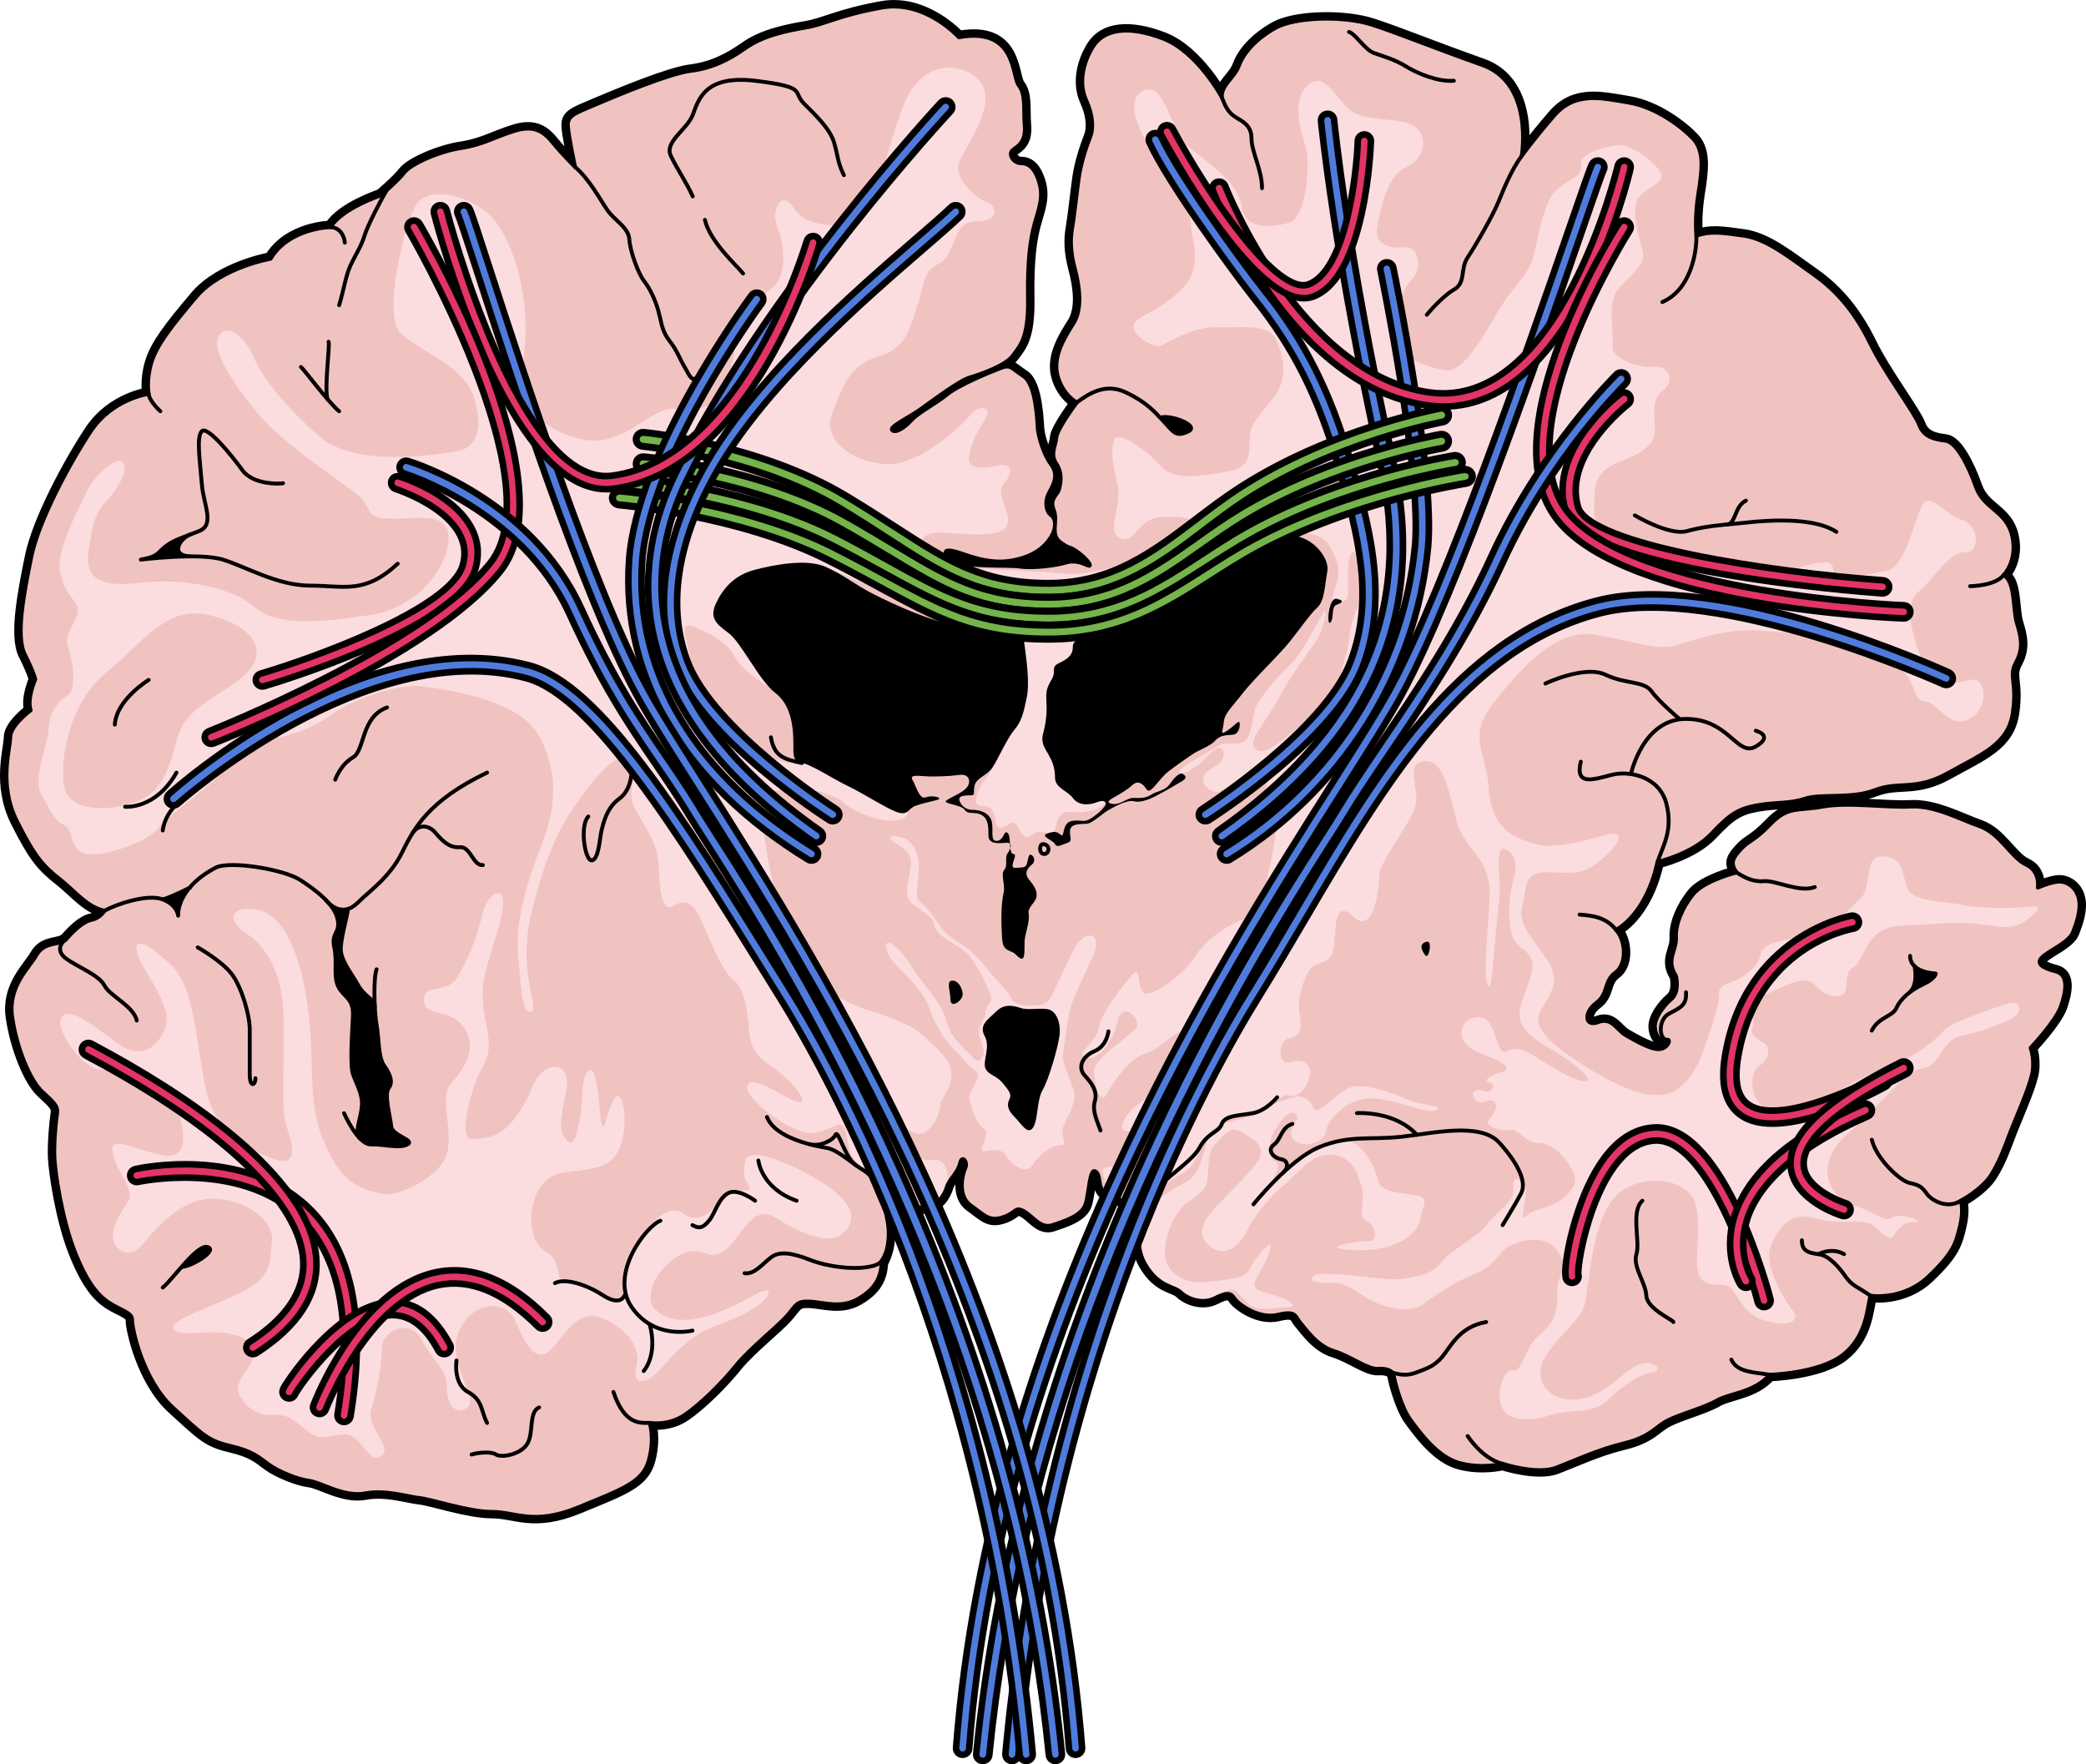 <?xml version="1.0" encoding="utf-8"?>
<!-- Generator: Adobe Illustrator 16.0.0, SVG Export Plug-In . SVG Version: 6.00 Build 0)  -->
<!DOCTYPE svg PUBLIC "-//W3C//DTD SVG 1.1//EN" "http://www.w3.org/Graphics/SVG/1.1/DTD/svg11.dtd">
<svg version="1.1" id="Layer_1" xmlns="http://www.w3.org/2000/svg" xmlns:xlink="http://www.w3.org/1999/xlink" x="0px" y="0px"
	 width="318.012px" height="268.95px" viewBox="0 0 318.012 268.95" enable-background="new 0 0 318.012 268.95"
	 xml:space="preserve">
<g>
	<g>
		
			<path fill="none" stroke="#000000" stroke-width="1.975" stroke-linecap="round" stroke-linejoin="round" stroke-miterlimit="10" d="
			M164.559,84.362c1.328,1.016,2.109,2.211,1.205,1.809c-0.904-0.401-2.009-0.804-3.316-0.401c-1.305,0.401-4.823,0.904-6.934,0.602
			c-2.11-0.301-7.637,0.202-9.848-1.004s-1.708-1.709-0.101-1.306c1.608,0.401,4.824,2.009,8.542,1.406
			c3.719-0.603,5.326-2.311,6.131-3.618c0.804-1.306,0.804-2.712,0-3.315c-0.805-0.604-1.006-2.11-0.303-3.417
			s1.508-2.714,0.303-4.321c-1.207-1.607-1.91-4.322-2.012-5.326c-0.1-1.005-0.2-6.833-2.209-8.14
			c-2.011-1.307-1.91-1.81-3.519-1.206s-6.432,2.613-8.14,4.021c-1.709,1.405-4.321,2.712-5.426,3.918
			c-1.107,1.206-2.412,2.011-2.916,1.507c-0.501-0.502,2.513-1.908,4.221-3.115c1.709-1.205,5.931-4.421,7.639-4.923
			c1.709-0.503,5.426-1.81,6.532-3.317c1.104-1.507,2.411-2.713,2.311-8.742s0.402-9.145,1.006-11.355
			c0.603-2.212,1.405-4.02,0.702-6.331c-0.702-2.312-1.708-2.914-2.813-2.914c-1.105,0-2.01-1.407-1.206-2.011
			c0.804-0.602,2.009-1.205,1.809-3.718c-0.2-2.512,0.2-4.724-0.904-6.131c-1.106-1.405-0.302-8.942-9.145-7.335
			c0,0-5.126-5.728-11.759-4.522c-6.633,1.206-8.541,2.513-11.456,3.016c-2.913,0.503-6.532,1.205-9.245,3.114
			c-2.713,1.91-5.225,3.116-8.441,3.518c-3.216,0.402-11.155,3.718-14.471,5.125c-3.316,1.407-4.321,1.708-4.221,3.316
			c0.1,1.607,1.105,6.23,1.105,6.23s-2.01-2.01-3.315-3.616c-1.308-1.609-2.715-2.915-5.931-1.911
			c-3.215,1.005-4.822,2.109-8.139,2.613c-3.316,0.502-7.639,2.412-8.643,3.718c-1.005,1.307-3.617,3.517-3.617,3.517
			s-5.828,1.91-7.639,4.825c0,0-6.33,0.101-9.145,4.823c0,0-7.537,1.306-11.354,5.829c-3.819,4.521-6.03,7.335-6.835,10.049
			c-0.804,2.713-0.401,4.724-0.401,4.724s-5.527,0.703-8.844,5.729c-3.315,5.023-7.939,13.666-9.044,19.093
			C3.67,90.291,2.363,96.924,3.771,99.738c1.407,2.813,1.608,3.818,1.608,3.818s-1.308,2.914-0.704,4.723
			c0,0-3.115,2.312-3.115,4.12s-1.809,7.135,1.005,12.763c2.814,5.628,4.119,6.935,6.531,8.843c2.412,1.91,4.221,4.322,6.835,4.824
			c0,0-0.604,1.105-2.011,1.406c-1.407,0.303-2.914,1.911-3.818,2.916c-0.905,1.004-3.315,0.3-4.522,2.411
			c-1.205,2.109-4.421,4.823-3.718,9.547c0.703,4.723,2.713,9.547,4.521,11.255s2.513,2.211,2.313,3.416
			c-0.201,1.206-0.504,4.624-0.403,6.733c0.101,2.11,1.106,9.347,3.216,14.571c2.111,5.227,3.92,6.935,6.031,8.04
			c2.109,1.105,2.612,1.205,2.612,2.312c0,1.105,1.607,8.943,6.229,13.164c4.623,4.222,5.327,5.025,8.743,5.829
			c3.417,0.804,4.321,1.708,5.829,2.813s4.521,2.312,6.23,2.512c1.709,0.201,5.226,2.513,8.441,1.91
			c3.216-0.604,6.432,0.502,8.341,0.703s7.437,2.11,11.054,2.11c3.618,0,6.331,2.11,13.164-0.703
			c6.835-2.814,9.849-3.819,10.753-7.235c0.904-3.417,0.101-5.629,0.101-5.629s2.814,0.504,5.326-1.205
			c2.513-1.708,5.729-4.924,7.838-7.536c2.111-2.613,6.231-5.829,7.739-7.538c1.507-1.709,1.405-2.311,3.517-2.21
			c2.111,0.1,4.724,1.104,7.336-0.402c2.613-1.507,3.518-3.215,3.617-5.526c0,0,1.607-2.513,0.904-6.332
			c-0.702-3.817-1.205-5.729-3.316-7.537c0,0,2.614,1.809,3.92,3.417c1.307,1.608,3.216,2.111,5.125,2.01
			c1.91-0.1,3.016-2.01,3.316-3.114c0.302-1.106,1.708-2.212,2.01-3.619c0.301-1.406,1.205-0.101,0.805,0.704
			c-0.402,0.804-1.307,4.22,0.804,5.729c2.109,1.507,2.813,2.512,4.925,1.808c2.109-0.703,1.809-1.708,3.215-0.904
			c1.406,0.805,2.513,2.714,4.321,2.11c1.809-0.603,4.421-1.406,5.024-3.114c0.604-1.709,0.604-5.829,1.607-5.025
			c1.006,0.805-0.1,3.116,2.313,3.72c2.412,0.603,2.412,2.21,5.225,1.205c0,0-2.211,5.325-0.1,9.044
			c2.11,3.719,4.521,3.417,5.527,4.422c1.004,1.005,3.316,1.809,5.125,0.904s2.412-0.904,3.015,0s3.718,3.216,6.633,2.513
			c2.913-0.704,2.612,0.301,3.417,1.206c0.803,0.904,2.512,3.517,5.124,4.32c2.612,0.805,5.125,2.814,6.733,2.713
			c1.607-0.1,2.311,0.403,2.411,1.106s1.105,4.724,2.513,6.633s4.12,5.728,7.537,6.632c3.416,0.904,6.531,0.101,6.531,0.101
			s5.226,1.708,8.141,0.602c2.915-1.104,6.23-2.712,10.352-3.717c4.12-1.005,4.722-2.513,6.732-3.517
			c2.01-1.006,5.525-1.91,7.437-3.015c1.909-1.106,5.728-1.206,8.038-3.921c0,0,7.538-0.199,11.155-3.016
			c3.617-2.812,3.72-7.033,4.221-9.042c0,0,4.924,0.804,8.844-2.914c3.919-3.719,4.221-5.227,4.823-7.738
			c0.603-2.513,0.102-3.819,0.102-3.819s3.215-1.708,4.621-3.918c1.407-2.213,2.312-4.926,3.016-6.734
			c0.703-1.809,2.713-6.33,3.216-8.542c0.503-2.211-0.2-4.12-0.2-4.12s3.816-4.02,4.621-6.331c0.804-2.312,1.207-4.823-0.805-5.325
			c-2.009-0.503-3.113-1.205-2.009-2.211c1.105-1.006,4.021-2.211,4.624-3.718c0.602-1.509,1.305-3.519,0.904-5.227
			c-0.403-1.708-1.911-2.713-3.316-2.512c-1.408,0.201-2.915,0.904-2.915,0.904s0.402-2.513-1.809-3.518
			c-2.212-1.005-3.92-4.723-7.035-5.829c-3.114-1.104-6.934-3.216-10.551-3.014c-3.618,0.201-9.548-0.704-13.366,0
			c-3.818,0.702-5.326-0.102-7.938,2.612s-3.316,2.513-4.521,3.818c-1.206,1.307-1.81,2.111-0.705,3.618
			c0,0-4.925,1.206-6.632,3.316c-1.709,2.109-2.713,4.623-2.613,6.632c0.101,2.01-1.607,3.317,0,5.829c0,0,0.604,2.41-0.703,3.518
			c-1.306,1.104-2.613,3.015-2.513,4.32c0.101,1.307,0.804,2.211,1.71,1.91c0.902-0.303,0.301,1.306-1.006,1.406
			c-1.306,0.101-3.718-1.307-5.125-2.11c-1.408-0.804-2.111-2.814-4.221-2.01c-2.111,0.804-2.211-1.508-0.303-2.915
			c1.91-1.406,1.106-3.314,2.915-4.622c1.809-1.306,1.608-4.923,0.101-6.531c0,0,4.523-2.112,6.332-10.351
			c0,0,5.324-1.207,8.24-4.321c2.913-3.115,4.221-3.819,7.033-4.322c2.814-0.502,4.824-0.2,7.236-1.004
			c2.412-0.805,7.035,0.1,10.652-1.306c3.617-1.407,6.129,0.199,11.154-2.614s9.146-4.321,9.848-9.145
			c0.703-4.824-0.702-5.527,0.503-7.738c1.206-2.21,0.704-4.02,0.101-6.029s-0.201-6.331-2.01-7.235c0,0,2.21-2.211,1.306-6.029
			s-4.321-4.021-5.526-7.437c-1.206-3.417-3.015-6.833-4.623-7.034c-1.607-0.201-3.316-0.503-4.02-2.413
			c-0.704-1.909-5.225-7.837-7.437-12.36c-2.212-4.521-4.925-7.938-8.642-10.551c-3.719-2.614-7.136-5.427-10.652-5.93
			c-3.519-0.502-5.125-0.702-7.236,0c0,0-0.301-2.713,0.301-6.433c0.604-3.717,0.904-6.531-0.803-8.341
			c-1.709-1.808-5.627-4.822-9.848-5.526c-4.222-0.703-8.14-1.707-11.355,2.01c-3.217,3.72-4.925,6.131-4.925,6.131
			s1.909-11.055-6.03-13.868c-7.938-2.814-12.461-4.724-16.781-6.131c-4.321-1.406-11.758-1.205-14.773,0.503
			c-3.015,1.709-4.823,3.819-5.527,5.729c-0.702,1.909-2.713,2.914-2.612,4.823c0,0-3.718-6.935-8.944-8.943
			c-5.225-2.01-9.044-1.508-10.752,1.307c-1.709,2.813-2.01,5.827-1.005,8.039c1.005,2.211,1.206,4.221,0.603,5.728
			c-0.603,1.508-1.406,4.021-1.707,6.13c-0.303,2.11-0.704,5.93-1.005,7.639c-0.303,1.708-0.303,3.617,0.401,6.229
			c0.703,2.613,1.205,6.131-0.201,8.341c-1.407,2.211-3.216,5.126-2.412,8.04c0.805,2.914,2.914,4.02,2.914,4.02
			s-3.014,4.02-3.114,5.326c-0.103,1.307-1.007,2.513,0,4.02c1.005,1.507,0.602,3.115,0.401,3.919
			c-0.201,0.804-1.508,1.407-0.805,3.115c0.704,1.709-0.604,3.719,1.005,4.925S162.851,83.056,164.559,84.362z"/>
		<path fill="#F1C3C0" d="M164.559,84.362c1.328,1.016,2.109,2.211,1.205,1.809c-0.904-0.401-2.009-0.804-3.316-0.401
			c-1.305,0.401-4.823,0.904-6.934,0.602c-2.11-0.301-7.637,0.202-9.848-1.004s-1.708-1.709-0.101-1.306
			c1.608,0.401,4.824,2.009,8.542,1.406c3.719-0.603,5.326-2.311,6.131-3.618c0.804-1.306,0.804-2.712,0-3.315
			c-0.805-0.604-1.006-2.11-0.303-3.417s1.508-2.714,0.303-4.321c-1.207-1.607-1.91-4.322-2.012-5.326
			c-0.1-1.005-0.2-6.833-2.209-8.14c-2.011-1.307-1.91-1.81-3.519-1.206s-6.432,2.613-8.14,4.021
			c-1.709,1.405-4.321,2.712-5.426,3.918c-1.107,1.206-2.412,2.011-2.916,1.507c-0.501-0.502,2.513-1.908,4.221-3.115
			c1.709-1.205,5.931-4.421,7.639-4.923c1.709-0.503,5.426-1.81,6.532-3.317c1.104-1.507,2.411-2.713,2.311-8.742
			s0.402-9.145,1.006-11.355c0.603-2.212,1.405-4.02,0.702-6.331c-0.702-2.312-1.708-2.914-2.813-2.914
			c-1.105,0-2.01-1.407-1.206-2.011c0.804-0.602,2.009-1.205,1.809-3.718c-0.2-2.512,0.2-4.724-0.904-6.131
			c-1.106-1.405-0.302-8.942-9.145-7.335c0,0-5.126-5.728-11.759-4.522c-6.633,1.206-8.541,2.513-11.456,3.016
			c-2.913,0.503-6.532,1.205-9.245,3.114c-2.713,1.91-5.225,3.116-8.441,3.518c-3.216,0.402-11.155,3.718-14.471,5.125
			c-3.316,1.407-4.321,1.708-4.221,3.316c0.1,1.607,1.105,6.23,1.105,6.23s-2.01-2.01-3.315-3.616
			c-1.308-1.609-2.715-2.915-5.931-1.911c-3.215,1.005-4.822,2.109-8.139,2.613c-3.316,0.502-7.639,2.412-8.643,3.718
			c-1.005,1.307-3.617,3.517-3.617,3.517s-5.828,1.91-7.639,4.825c0,0-6.33,0.101-9.145,4.823c0,0-7.537,1.306-11.354,5.829
			c-3.819,4.521-6.03,7.335-6.835,10.049c-0.804,2.713-0.401,4.724-0.401,4.724s-5.527,0.703-8.844,5.729
			c-3.315,5.023-7.939,13.666-9.044,19.093C3.67,90.291,2.363,96.924,3.771,99.738c1.407,2.813,1.608,3.818,1.608,3.818
			s-1.308,2.914-0.704,4.723c0,0-3.115,2.312-3.115,4.12s-1.809,7.135,1.005,12.763c2.814,5.628,4.119,6.935,6.531,8.843
			c2.412,1.91,4.221,4.322,6.835,4.824c0,0-0.604,1.105-2.011,1.406c-1.407,0.303-2.914,1.911-3.818,2.916
			c-0.905,1.004-3.315,0.3-4.522,2.411c-1.205,2.109-4.421,4.823-3.718,9.547c0.703,4.723,2.713,9.547,4.521,11.255
			s2.513,2.211,2.313,3.416c-0.201,1.206-0.504,4.624-0.403,6.733c0.101,2.11,1.106,9.347,3.216,14.571
			c2.111,5.227,3.92,6.935,6.031,8.04c2.109,1.105,2.612,1.205,2.612,2.312c0,1.105,1.607,8.943,6.229,13.164
			c4.623,4.222,5.327,5.025,8.743,5.829c3.417,0.804,4.321,1.708,5.829,2.813s4.521,2.312,6.23,2.512
			c1.709,0.201,5.226,2.513,8.441,1.91c3.216-0.604,6.432,0.502,8.341,0.703s7.437,2.11,11.054,2.11
			c3.618,0,6.331,2.11,13.164-0.703c6.835-2.814,9.849-3.819,10.753-7.235c0.904-3.417,0.101-5.629,0.101-5.629
			s2.814,0.504,5.326-1.205c2.513-1.708,5.729-4.924,7.838-7.536c2.111-2.613,6.231-5.829,7.739-7.538
			c1.507-1.709,1.405-2.311,3.517-2.21c2.111,0.1,4.724,1.104,7.336-0.402c2.613-1.507,3.518-3.215,3.617-5.526
			c0,0,1.607-2.513,0.904-6.332c-0.702-3.817-1.205-5.729-3.316-7.537c0,0,2.614,1.809,3.92,3.417
			c1.307,1.608,3.216,2.111,5.125,2.01c1.91-0.1,3.016-2.01,3.316-3.114c0.302-1.106,1.708-2.212,2.01-3.619
			c0.301-1.406,1.205-0.101,0.805,0.704c-0.402,0.804-1.307,4.22,0.804,5.729c2.109,1.507,2.813,2.512,4.925,1.808
			c2.109-0.703,1.809-1.708,3.215-0.904c1.406,0.805,2.513,2.714,4.321,2.11c1.809-0.603,4.421-1.406,5.024-3.114
			c0.604-1.709,0.604-5.829,1.607-5.025c1.006,0.805-0.1,3.116,2.313,3.72c2.412,0.603,2.412,2.21,5.225,1.205
			c0,0-2.211,5.325-0.1,9.044c2.11,3.719,4.521,3.417,5.527,4.422c1.004,1.005,3.316,1.809,5.125,0.904s2.412-0.904,3.015,0
			s3.718,3.216,6.633,2.513c2.913-0.704,2.612,0.301,3.417,1.206c0.803,0.904,2.512,3.517,5.124,4.32
			c2.612,0.805,5.125,2.814,6.733,2.713c1.607-0.1,2.311,0.403,2.411,1.106s1.105,4.724,2.513,6.633s4.12,5.728,7.537,6.632
			c3.416,0.904,6.531,0.101,6.531,0.101s5.226,1.708,8.141,0.602c2.915-1.104,6.23-2.712,10.352-3.717
			c4.12-1.005,4.722-2.513,6.732-3.517c2.01-1.006,5.525-1.91,7.437-3.015c1.909-1.106,5.728-1.206,8.038-3.921
			c0,0,7.538-0.199,11.155-3.016c3.617-2.812,3.72-7.033,4.221-9.042c0,0,4.924,0.804,8.844-2.914
			c3.919-3.719,4.221-5.227,4.823-7.738c0.603-2.513,0.102-3.819,0.102-3.819s3.215-1.708,4.621-3.918
			c1.407-2.213,2.312-4.926,3.016-6.734c0.703-1.809,2.713-6.33,3.216-8.542c0.503-2.211-0.2-4.12-0.2-4.12s3.816-4.02,4.621-6.331
			c0.804-2.312,1.207-4.823-0.805-5.325c-2.009-0.503-3.113-1.205-2.009-2.211c1.105-1.006,4.021-2.211,4.624-3.718
			c0.602-1.509,1.305-3.519,0.904-5.227c-0.403-1.708-1.911-2.713-3.316-2.512c-1.408,0.201-2.915,0.904-2.915,0.904
			s0.402-2.513-1.809-3.518c-2.212-1.005-3.92-4.723-7.035-5.829c-3.114-1.104-6.934-3.216-10.551-3.014
			c-3.618,0.201-9.548-0.704-13.366,0c-3.818,0.702-5.326-0.102-7.938,2.612s-3.316,2.513-4.521,3.818
			c-1.206,1.307-1.81,2.111-0.705,3.618c0,0-4.925,1.206-6.632,3.316c-1.709,2.109-2.713,4.623-2.613,6.632
			c0.101,2.01-1.607,3.317,0,5.829c0,0,0.604,2.41-0.703,3.518c-1.306,1.104-2.613,3.015-2.513,4.32
			c0.101,1.307,0.804,2.211,1.71,1.91c0.902-0.303,0.301,1.306-1.006,1.406c-1.306,0.101-3.718-1.307-5.125-2.11
			c-1.408-0.804-2.111-2.814-4.221-2.01c-2.111,0.804-2.211-1.508-0.303-2.915c1.91-1.406,1.106-3.314,2.915-4.622
			c1.809-1.306,1.608-4.923,0.101-6.531c0,0,4.523-2.112,6.332-10.351c0,0,5.324-1.207,8.24-4.321
			c2.913-3.115,4.221-3.819,7.033-4.322c2.814-0.502,4.824-0.2,7.236-1.004c2.412-0.805,7.035,0.1,10.652-1.306
			c3.617-1.407,6.129,0.199,11.154-2.614s9.146-4.321,9.848-9.145c0.703-4.824-0.702-5.527,0.503-7.738
			c1.206-2.21,0.704-4.02,0.101-6.029s-0.201-6.331-2.01-7.235c0,0,2.21-2.211,1.306-6.029s-4.321-4.021-5.526-7.437
			c-1.206-3.417-3.015-6.833-4.623-7.034c-1.607-0.201-3.316-0.503-4.02-2.413c-0.704-1.909-5.225-7.837-7.437-12.36
			c-2.212-4.521-4.925-7.938-8.642-10.551c-3.719-2.614-7.136-5.427-10.652-5.93c-3.519-0.502-5.125-0.702-7.236,0
			c0,0-0.301-2.713,0.301-6.433c0.604-3.717,0.904-6.531-0.803-8.341c-1.709-1.808-5.627-4.822-9.848-5.526
			c-4.222-0.703-8.14-1.707-11.355,2.01c-3.217,3.72-4.925,6.131-4.925,6.131s1.909-11.055-6.03-13.868
			c-7.938-2.814-12.461-4.724-16.781-6.131c-4.321-1.406-11.758-1.205-14.773,0.503c-3.015,1.709-4.823,3.819-5.527,5.729
			c-0.702,1.909-2.713,2.914-2.612,4.823c0,0-3.718-6.935-8.944-8.943c-5.225-2.01-9.044-1.508-10.752,1.307
			c-1.709,2.813-2.01,5.827-1.005,8.039c1.005,2.211,1.206,4.221,0.603,5.728c-0.603,1.508-1.406,4.021-1.707,6.13
			c-0.303,2.11-0.704,5.93-1.005,7.639c-0.303,1.708-0.303,3.617,0.401,6.229c0.703,2.613,1.205,6.131-0.201,8.341
			c-1.407,2.211-3.216,5.126-2.412,8.04c0.805,2.914,2.914,4.02,2.914,4.02s-3.014,4.02-3.114,5.326
			c-0.103,1.307-1.007,2.513,0,4.02c1.005,1.507,0.602,3.115,0.401,3.919c-0.201,0.804-1.508,1.407-0.805,3.115
			c0.704,1.709-0.604,3.719,1.005,4.925S162.851,83.056,164.559,84.362z"/>
		<g>
			<path fill="#FBDDE0" d="M172.9,85.2c-3.752,1.607-7.504,2.68-12.059,2.144c-4.556-0.536-16.349-0.268-19.027-2.412
				c-2.68-2.144-1.071-3.751,1.341-3.751c2.41,0,8.843,1.071,10.182-0.805c1.341-1.876-1.875-4.822-0.267-6.699
				c1.607-1.876,1.072-3.215-1.072-2.68s-4.558,0.535-4.289-1.34c0.269-1.876,1.072-3.484,2.412-5.627
				c1.341-2.145-0.803-2.412-2.144-0.805c-1.339,1.608-7.234,7.235-12.058,7.503c-4.824,0.269-10.721-3.216-9.113-7.503
				c1.608-4.287,2.682-7.504,6.968-8.843c4.288-1.34,4.556-3.483,5.896-7.236c1.339-3.752,0.804-5.628,3.484-6.968
				c2.679-1.339,1.876-6.432,5.626-6.432c3.752,0,3.217-2.411,1.608-2.947c-1.608-0.535-5.358-3.752-4.021-6.432
				c1.34-2.68,5.093-8.039,3.484-11.255c-1.607-3.216-9.11-5.359-12.326,3.483c-3.216,8.844-4.288,17.419-7.772,17.688
				c-3.483,0.267-7.234,0-8.843-2.681c-1.607-2.68-3.484,0.269-2.412,2.947c1.071,2.681,1.608,7.505-0.804,9.38
				c-2.411,1.876-5.63,3.484-5.36,5.628c0.268,2.144-1.071,10.719-4.555,12.327c-3.484,1.608-4.288-0.536-7.504,1.071
				c-3.216,1.608-6.7,5.092-11.522,4.021c-4.824-1.073-9.917-3.752-8.844-13.131c1.071-9.379-2.146-18.223-5.359-21.171
				c-3.216-2.948-9.11-4.288-10.987-1.607c-1.877,2.679-5.359,17.15-2.412,19.831c2.947,2.68,9.379,4.822,10.987,9.378
				c1.608,4.557,0.804,8.039-2.681,8.576c-3.482,0.536-15.542,2.412-20.901-2.412c-5.359-4.823-8.575-8.844-9.915-12.059
				c-1.341-3.216-4.288-5.36-5.361-2.948c-1.07,2.412,3.217,8.308,6.433,12.06c3.216,3.751,9.915,8.307,13.935,11.255
				c4.02,2.947,1.341,4.02,5.36,4.288c4.019,0.267,9.38-1.341,9.38,2.947c0,4.287-4.556,10.719-12.061,11.791
				c-7.504,1.072-13.934,1.876-17.686-1.34c-3.753-3.216-11.256-4.02-15.275-3.751c-4.02,0.267-11.256,1.875-9.782-5.227
				c0.372-1.785,0.403-4.689,2.412-6.833c2.011-2.146,3.484-4.689,2.814-6.03c-0.669-1.34-4.288,1.607-5.628,4.422
				c-1.341,2.814-4.689,9.111-4.02,12.192c0.67,3.082,1.609,3.351,2.546,5.093c0.937,1.741-2.144,4.02-1.339,6.297
				c0.804,2.277,1.339,6.565,0,7.37c-1.342,0.804-2.814,2.412-2.949,5.092c-0.133,2.68-2.545,7.771-1.071,10.184
				c1.474,2.41,1.875,3.886,3.483,4.556c1.607,0.669,0.402,4.421,4.154,4.421c3.751,0,9.246-2.546,10.183-4.02
				c0.938-1.474,4.421-3.752,7.638-6.565c3.215-2.814,6.565-6.565,10.05-7.102c3.483-0.536,6.966-2.278,9.11-3.886
				c2.145-1.608,9.38-4.556,13.399-4.02c4.021,0.535,14.604,2.009,17.687,7.369c3.082,5.359,2.813,10.987,0.535,16.749
				c-2.277,5.761-4.02,11.657-3.617,16.613c0.401,4.958,0.67,9.38,2.01,8.844c1.34-0.535-2.145-5.895,0-14.872
				s4.422-13.131,6.299-15.945c1.875-2.813,6.297-9.111,8.842-7.903c2.547,1.204-1.34,4.42,0.805,8.038
				c2.143,3.617,3.35,5.359,3.484,8.441c0.134,3.082,0.402,7.235,2.143,6.163c1.742-1.071,2.949-0.536,4.021,1.474
				c1.072,2.01,3.349,8.575,5.359,9.917c2.009,1.339,2.277,7.77,2.277,7.77c0.269,3.081,1.742,4.154,3.886,5.628
				c2.145,1.474,5.495,5.225,3.753,5.091c-1.742-0.133-7.103-4.422-7.907-2.545c-0.804,1.876,7.237,7.905,10.319,7.236
				c3.08-0.671,3.884-2.145,4.554-0.537c0.672,1.608,0.002,3.886,2.681,5.762c2.681,1.875,5.762,6.163,8.442,6.298
				c2.679,0.134,4.554-3.351,4.554-4.824s-0.938-2.947-2.412-2.546c-1.472,0.402-4.285-1.875-5.761-1.205
				c-1.474,0.669-2.68-3.217-3.081-4.823c-0.403-1.608,1.072-5.361,2.546-2.681s2.277,4.287,4.02,4.689
				c1.741,0.402,3.483-2.68,3.483-4.02s1.608-2.411,1.742-4.823c0.134-2.411-1.875-3.751-3.886-5.763
				c-2.01-2.009-6.298-3.483-8.575-4.152c-2.278-0.671-10.452-4.154-12.06-9.916c-1.608-5.762-2.947-9.781-3.617-14.337
				s-1.607-8.308,1.205-9.245c2.814-0.938,8.575,0,10.451,1.742c1.877,1.742,7.906,4.02,9.648,2.009
				c1.742-2.009-10.317-9.244-11.524-10.316c-1.205-1.072-4.688-2.813-4.822-1.608c-0.134,1.206-0.403,4.557-2.412,3.752
				c-2.011-0.804-7.504-1.875-10.185-5.359c-2.679-3.484-3.615-8.173-4.152-10.987c-0.535-2.814-1.742-5.359,0.938-4.154
				c2.68,1.207,4.689,2.145,6.029,4.557s5.896,5.092,7.504,5.762c1.608,0.669-2.411-12.327-2.411-12.327s1.742-3.082,3.081-4.287
				c1.34-1.207-0.938-2.947-0.938-2.947s3.349-1.342,8.707,0.937c5.361,2.277,11.525,5.762,16.215,6.163
				c4.689,0.402,7.639,1.474,9.781,1.474c2.144,0,3.75,0.536,3.483,1.341c-0.269,0.805-1.876,1.742-2.947,2.145
				c-1.073,0.402-3.083,10.584-4.021,11.925c-0.938,1.339,1.877,3.617,0.938,6.029c-0.938,2.411-1.206,2.144-1.742,3.081
				c-0.535,0.939-1.742,3.35-0.134,3.35c1.607,0,1.875,0.67,2.143,2.145c0.27,1.474,0.805,1.474,2.012,0.67
				c1.205-0.804,1.339,0.401,2.009,1.34c0.671,0.938,0.804,0.67,2.009,0c1.207-0.67,2.814,0.938,3.217-1.072
				c0.402-2.01,1.206-2.278,2.545-2.144c1.342,0.134,3.752-0.135,4.69-1.071c0.938-0.938-1.205-20.367-1.205-20.367
				S176.652,83.592,172.9,85.2z M37.839,102.351c-2.949,3.216-9.381,5.092-10.721,9.915c-0.998,3.597-1.874,7.505-5.091,9.38
				c-3.216,1.876-11.791,2.947-12.326-2.145c-0.537-5.091,1.34-12.862,6.699-17.15c5.358-4.287,8.842-10.184,15.542-8.575
				S40.786,99.135,37.839,102.351z"/>
			<g>
				<path fill="#FBDDE0" d="M122.654,178.725c-3.083-1.607-8.845-4.154-9.111-1.474c-0.27,2.681,0,2.277,0.669,3.617
					c0.67,1.34-2.412-0.134-3.483,1.207c-1.072,1.339-3.751,5.091-6.565,2.947c-2.813-2.144-7.102,3.617-8.309,6.833
					c-1.205,3.216,0.537,7.103-2.277,6.566c-2.813-0.536-4.688-3.216-7.101-3.216c-2.411,0-0.268-2.681-3.484-4.556
					c-3.215-1.877-2.813-11.256,3.082-11.926c5.896-0.67,7.637-1.071,8.709-4.689c1.073-3.618,0-8.576-1.206-6.432
					c-1.205,2.144-1.472,5.493-1.875,3.618c-0.401-1.876-0.535-8.709-1.875-8.039c-1.341,0.669-0.938,5.091-1.341,7.102
					c-0.401,2.01-0.938,4.957-2.144,3.483c-1.206-1.474-0.938-2.948,0-7.637c0.938-4.69-4.021-4.69-5.493,0.4
					c-3.619,7.37-6.298,6.834-8.71,7.103c-2.412,0.268-0.535-6.432,0.536-9.112c1.072-2.68,2.411-3.482,1.607-7.503
					c-0.805-4.02-1.071-6.163,0-9.915c1.072-3.751,2.412-7.235,2.412-9.647c0-2.411-2.412-1.34-3.217,2.144
					c-0.803,3.484-2.143,6.7-3.751,9.38c-1.607,2.68-5.093,0.804-5.093,3.483s4.021,1.071,6.166,4.287
					c2.143,3.217-0.27,6.433-2.146,8.576s1.072,8.575-1.071,11.791c-1.639,2.459-5.154,4.44-8.396,5.003
					c-6.24-0.789-7.917-3.72-9.961-8.487c-2.411-5.628-1.206-12.192-2.277-19.964c-1.072-7.771-3.482-14.338-7.905-15.007
					c-4.421-0.67-4.154,2.01-1.339,3.752c2.813,1.741,5.227,5.896,5.493,11.79c0.269,5.896-0.401,15.008,0.402,17.285
					c0.803,2.278,2.276,6.565-1.742,5.226c-4.02-1.34-8.978-4.019-10.452-10.584c-1.473-6.565-1.607-15.275-5.09-18.76
					c-3.484-3.483-6.165-4.823-5.361-2.011c0.804,2.814,5.359,7.772,4.289,11.121c-1.073,3.351-3.887,4.959-6.968,2.815
					c-3.083-2.144-7.503-6.03-8.844-4.289c-1.34,1.742,3.216,8.04,5.895,8.04c2.681,0,10.854,3.216,11.793,6.163
					c0.937,2.948,2.007,7.906-2.681,6.834c-4.689-1.071-7.772-3.081-7.236-0.268s3.35,5.627,2.412,7.235
					c-0.938,1.607-4.02,5.494-1.339,7.503c1.221,0.917,2.681,0.269,3.617-0.938c0.938-1.206,5.227-6.833,10.452-6.833
					c5.225,0,9.513,3.349,9.11,6.565c-0.401,3.215,0.134,5.225-4.556,7.638c-4.689,2.411-10.854,4.153-10.451,5.493
					s4.02,0.535,6.832,0.67c2.815,0.134,5.896,1.206,5.361,3.617c-0.537,2.412-3.35,3.887-2.011,6.164
					c1.341,2.277,3.216,2.948,5.093,2.813c1.876-0.134,2.813,0.536,4.956,2.278c2.146,1.742,2.815,0.938,5.628,0.669
					c2.814-0.268,3.753,4.69,5.762,3.351c2.012-1.34-2.277-4.288-1.473-7.102c0.804-2.813,1.607-6.298,1.607-9.245
					c0-2.949,4.287-4.69,6.029-1.475s3.886,4.557,3.886,7.102c0,2.546,1.072,4.556,3.081,3.35c2.011-1.205-3.35-7.101-1.205-11.79
					c2.144-4.69,7.236-4.69,8.575-1.475c1.34,3.216,3.08,6.699,5.359,4.422c2.278-2.278,4.021-6.163,7.505-4.958
					c3.482,1.206,6.43,4.288,5.626,7.37c-0.804,3.081,1.341,2.813,3.216,0.938c1.877-1.875,4.289-5.359,8.709-6.968
					c4.422-1.607,7.771-3.482,8.175-4.957c0.401-1.474-2.546,0.536-5.628,2.01s-8.442,3.35-11.524,0.536
					c-3.081-2.813,2.947-10.72,7.505-8.71c4.555,2.011,6.029-8.307,10.584-5.494c4.557,2.814,9.245,4.824,11.256,1.476
					C131.362,183.683,125.736,180.333,122.654,178.725z"/>
				<path fill="#FBDDE0" d="M138.33,128.077c-0.914-0.703-3.351-0.938-2.412,0s2.814,1.34,2.949,3.082
					c0.133,1.742-1.34,5.225,0,6.431c1.339,1.206,3.348,1.876,3.617,3.483c0.267,1.608,2.947,2.681,4.555,3.887
					c1.608,1.205,3.217,4.957,3.886,6.432c0.67,1.473-0.669,1.607-0.669,2.947s-1.742,2.144-0.67,4.421
					c1.07,2.279-0.403,3.618-1.207,2.547c-0.805-1.071-3.35-2.68-4.154-5.762c-0.804-3.082-3.752-5.628-5.225-8.174
					c-1.475-2.546-3.887-4.556-3.887-3.214c0,1.339,0.939,2.41,2.412,3.884c1.475,1.476,3.619,3.753,4.154,5.628
					c0.535,1.876,2.41,5.091,3.752,6.298c1.34,1.206,1.74,2.144,3.216,3.216c1.474,1.071-1.341,2.948-0.804,4.689
					c0.535,1.742,0.938,3.35,2.143,4.154c1.207,0.804-1.07,3.617,0,3.482c1.073-0.134,2.681-0.67,3.484,0.804
					c0.805,1.476,3.082,2.681,3.887,1.341c0.803-1.341,2.813-3.082,4.286-3.082s-0.267-1.34,0.537-3.082s2.011-3.617,1.474-5.358
					c-0.537-1.743-1.877-4.423-1.607-5.629c0.268-1.205,0.804-6.029,1.339-7.503c0.536-1.474,1.608-3.751,3.216-7.236
					c1.608-3.482-0.938-4.153-2.546-1.605c-1.608,2.544-3.484,8.038-4.556,8.707c-1.072,0.67-4.822,0.67-5.359-0.669
					c-0.535-1.34-1.474-1.742-4.02-4.958c-2.547-3.216-4.957-3.885-6.029-5.091s-2.413-3.618-3.886-4.69
					C138.732,136.384,141.813,130.757,138.33,128.077z"/>
				<path fill="#FBDDE0" d="M237.408,197.14c0.168,3.751-1.072,4.957-2.949,6.565c-1.874,1.607-2.411,5.493-3.751,5.225
					c-1.339-0.267-2.546,2.815-1.876,5.227s4.154,2.68,7.37,1.607c3.216-1.071,6.7-0.134,8.844-2.277
					c2.144-2.145,4.823-4.021,6.833-4.288c2.011-0.269,0-2.144-2.277-1.071c-2.278,1.071-5.226,4.957-9.38,5.226
					c-4.154,0.268-6.7-2.948-4.689-6.432c2.009-3.483,5.628-5.628,6.163-8.441c0.535-2.814,1.072-13.131,4.958-16.48
					c3.886-3.351,10.985-2.412,11.925,1.875c0.938,4.288-0.803,9.782,0.938,11.256c1.742,1.474,3.484-0.134,4.689,1.607
					c1.207,1.742,2.146,3.886,5.227,4.689c3.08,0.805,5.224,0,3.885-1.607c-1.34-1.608-4.555-7.102-3.35-9.915
					c1.206-2.814,2.948-5.359,6.968-4.154c4.021,1.206,7.102-0.402,8.978,1.34c1.875,1.743,2.277,2.011,2.814,1.207
					c0.535-0.805,1.339-2.146,3.215-2.011c1.875,0.134-2.412-1.608-3.484-0.67s-2.947-1.071-5.895-1.875s-6.834-5.628-0.804-10.988
					c6.028-5.359,8.575-9.514,11.388-9.915c2.815-0.401,2.682-4.287,5.896-4.958c3.217-0.67,6.298-1.874,7.771-2.679
					s1.474-2.948-0.938-2.145c-2.412,0.804-8.576,2.813-9.648,4.153c-1.07,1.341-4.421,3.886-6.833,4.69
					c-2.412,0.804-7.37,3.35-10.452,5.092c-3.081,1.742-8.977,2.813-10.584,1.339c-1.607-1.474-1.607-5.092-0.135-5.895
					c1.475-0.804,1.742-2.681,0.805-3.35c-0.938-0.671-2.41-1.207-1.875-2.547c0.535-1.339-0.938-4.02,1.607-4.824
					c2.545-0.804,6.162-3.482,7.904-1.605c1.742,1.875,3.217,2.009,4.289,1.474c1.072-0.537-0.135-3.217,1.607-4.154
					c1.742-0.938,1.74-6.03,7.1-6.298c5.361-0.269,8.71-0.67,12.061-0.269c3.35,0.402,4.422,0.804,6.163,0
					c1.742-0.804,4.02-2.947,2.011-2.68c-2.011,0.268-8.04,0.402-10.987-0.268s-7.639-0.268-8.309-2.948
					c-0.669-2.679-0.938-4.422-3.751-4.422c-2.813,0-1.34,4.69-3.216,6.432c-1.875,1.742-4.69,5.092-7.503,5.628
					c-2.814,0.536-7.236,0.804-7.637,2.681c-0.403,1.875-1.877,3.081-3.351,3.885s-3.216,0.939-3.081,2.413
					c0.134,1.473-1.475,6.028-2.412,8.708c-0.938,2.68-2.947,6.03-5.896,6.565c-2.948,0.536-6.969-1.071-12.06-4.286
					c-5.091-3.218-7.771-5.629-7.102-7.771c0.67-2.146,3.349-4.289,1.877-7.37c-1.475-3.082-5.227-6.03-4.423-9.112
					c0.804-3.081,0.001-5.494,4.154-5.358c4.152,0.134,5.225,0.401,8.173-2.145s3.081-4.154,0.803-3.617
					c-2.277,0.536-7.77,2.411-11.119,1.474c-3.351-0.938-6.7-2.412-7.104-8.441c-0.4-6.029-3.482-7.906,1.072-13.533
					c4.556-5.628,9.513-10.987,15.408-9.915c5.896,1.072,9.247,2.412,12.061,1.607c2.814-0.805,7.772-2.68,12.729-2.277
					c4.957,0.402,10.719,0.67,15.276,2.546c4.556,1.875,6.966,3.349,7.903,5.493c0.938,2.145,0.94,2.813,2.279,2.813
					c1.34,0,3.35,3.618,5.761,2.949c2.412-0.671,3.485-3.351,2.681-5.36c-0.804-2.011-2.947-0.134-4.958-0.537
					c-2.009-0.4-4.288-3.215-4.958-5.492c-0.67-2.278-2.01-6.432,0.269-8.309c2.277-1.875,4.689-6.163,7.102-6.029
					c2.411,0.135,2.144-4.153-0.536-4.957s-4.823-4.422-6.03-2.145c-1.205,2.278-2.544,9.38-5.359,9.917
					c-2.813,0.534-8.307,2.009-8.173,0.133c0.135-1.876-1.742-1.608-4.557-0.805c-2.813,0.805-8.441,2.949-11.924,1.608
					c-3.484-1.34-7.37-1.072-10.317-1.876s-9.78-4.824-9.647-7.905c0.134-3.082-0.67-6.03,3.885-7.771
					c4.558-1.743,5.228-3.083,5.361-4.691c0.133-1.606-0.804-4.556,1.205-6.162c2.01-1.608,0.805-3.887-1.339-3.618
					c-2.146,0.267-6.566-1.206-6.298-3.216c0.268-2.01-0.937-6.432,0.804-8.575c1.741-2.144,4.421-3.752,3.752-6.029
					c-0.67-2.277-1.875-6.432-0.536-8.04c1.34-1.607,4.154-2.277,3.217-3.886c-0.938-1.607-4.558-4.287-6.566-4.02
					c-2.011,0.269-5.762,1.207-5.494,2.949c0.268,1.74-1.474,2.009-3.617,3.75c-2.145,1.742-2.947,7.772-3.618,10.183
					c-0.67,2.413-2.009,3.619-4.021,6.299c-2.009,2.68-6.028,11.523-9.244,11.12c-3.217-0.401-9.113-2.544-8.174-6.833
					c0.938-4.287,1.607-5.493,3.081-7.235c1.476-1.741,0.671-4.958-1.339-4.689s-4.69-0.401-4.154-3.082
					c0.537-2.68,1.341-7.637,4.422-9.11c3.082-1.475,3.351-4.824,1.205-6.298c-2.143-1.474-7.771-0.402-10.049-2.68
					c-2.277-2.278-3.885-5.763-6.297-3.351c-2.412,2.411-0.805,6.968-0.135,9.38c0.67,2.411,0.135,10.585-2.546,11.389
					c-2.679,0.804-6.833,1.072-7.234-2.412c-0.403-3.483-4.557-6.297-7.772-8.843c-3.217-2.546-3.886-10.451-7.236-8.843
					c-3.349,1.607,0.135,7.637,2.145,10.183c2.01,2.545,5.092,7.905,5.092,10.05c0,2.144,2.01,6.432-1.071,9.646
					s-4.958,3.618-7.102,5.092s2.412,4.422,3.617,3.886c1.206-0.535,4.958-2.947,8.575-2.813c3.619,0.134,7.773-0.67,8.979,1.876
					c1.205,2.545,1.742,5.762,0,8.308c-1.742,2.544-3.887,4.152-4.021,6.564s0.401,4.556-3.216,5.227
					c-3.617,0.67-8.309,1.474-10.184-0.67c-1.876-2.145-6.565-5.762-7.235-4.154s-0.133,4.02,0.537,7.102
					c0.669,3.082-1.876,6.968,0.401,7.905s2.546-2.948,6.029-3.215c3.484-0.27,6.164,0.267,5.762,2.277
					c-0.401,2.009-1.74,1.206-4.422,2.277c-2.68,1.072-5.227,2.277-9.513,4.556c-4.288,2.277-7.102,2.277-7.102,2.277l1.474,7.905
					c0,0,11.656-3.081,16.615-6.163c4.958-3.081,12.861-8.575,15.273-9.781s6.299-1.474,7.773,1.073
					c1.474,2.545,1.607,4.019,1.07,5.627c-0.535,1.607-1.07,3.349-0.267,3.081c0.804-0.267,2.009,0,2.009-1.607
					c0-1.608-0.268-6.565,0.938-6.164c1.206,0.402,1.206,4.824,1.206,6.164c0,1.341-1.607,3.483-1.876,6.297
					c-0.268,2.815-1.473,6.03-1.875,7.772c-0.401,1.741-2.145,3.35-3.886,4.688c-1.742,1.341-5.763,5.093-7.235,5.36
					c-1.475,0.268-2.278-0.804-1.34-2.412c0.937-1.607,2.68-4.02,4.02-6.565s3.886-5.896,5.091-7.637
					c1.207-1.742,2.011-5.629,1.207-4.423s-3.351,6.298-4.823,7.638c-1.475,1.341-5.228,5.494-5.629,7.102
					c-0.402,1.607-0.537,4.823-2.143,5.092c-1.608,0.268-2.815-0.134-3.619,0.536s-6.029,3.216-5.761,3.886
					c0.267,0.669,2.545-0.67,3.483-1.606c0.938-0.939,2.814-3.217,3.216-1.476c0.402,1.742-1.742,2.278-2.546,3.082
					c-0.805,0.804-0.803,2.278,1.072,2.947c1.876,0.67,5.895-4.287,7.368-2.546c1.476,1.742,0.403,4.288,1.608,4.422
					c1.206,0.135,0.671,3.35,0.268,5.896c-0.4,2.546-1.74,10.854-4.42,11.657c-2.682,0.804-6.164,3.35-7.638,5.762
					c-1.476,2.412-5.896,5.763-7.505,5.628c-1.607-0.134-0.535-4.69-2.143-2.814c-1.608,1.876-4.689,5.896-5.093,8.174
					c-0.401,2.278-3.751,3.886-1.875,4.421c1.875,0.537,4.021-2.412,4.824-5.627s3.617-0.133,2.813,1.072
					c-0.805,1.205-6.432,4.555-6.432,6.564c0,2.011,0.938,5.36,1.876,3.618s3.482-5.628,6.028-6.297
					c2.547-0.67,5.093-4.555,6.566-3.082c1.475,1.474-2.011,3.617-2.949,5.493c-0.936,1.876-1.473,3.753-3.215,4.422
					c-1.741,0.67-4.153,3.082-4.02,4.422c0.135,1.34,2.948,0.536,3.887-1.072c0.937-1.607,1.876-1.876,3.617-1.607
					c1.742,0.268,2.411,2.144,1.206,3.617c-1.206,1.474-3.617,4.422-4.958,5.494c-1.341,1.071-2.412,2.68-3.35,0.938
					s-3.752-1.606-3.35-0.401s0.402,3.081,1.875,3.617c1.475,0.537,2.813,3.216,4.287,1.607c1.476-1.607,3.218-3.751,5.896-5.091
					c2.681-1.339,2.813-5.359,4.958-6.968c2.144-1.608,2.815-1.608,5.493-2.01c2.682-0.402,4.69-3.483,5.896-2.947
					c1.206,0.536,2.681-1.072,3.081-2.815c0.403-1.74-0.669-2.947-2.813-2.276s-2.011-3.35-0.269-3.618s2.011-1.607,1.608-3.617
					c-0.402-2.011,0.268-4.69,1.34-6.565c1.071-1.877,2.948-0.805,3.617-2.813c0.67-2.011,0.135-5.494,1.34-6.299
					c1.205-0.804,2.279,2.278,3.886,1.206c1.608-1.071,1.876-5.493,2.011-7.101c0.133-1.608,3.482-6.029,5.091-9.246
					c1.608-3.216-1.606-7.234,1.476-7.77c3.082-0.537,3.885,4.018,5.091,8.843c1.205,4.822,5.359,5.626,5.091,11.79
					c-0.268,6.164-0.938,10.854-0.401,12.997c0.535,2.144,0.804-1.206,1.205-6.029c0.403-4.823,0.94-7.503,0.671-9.915
					c-0.268-2.412-0.134-4.959,1.072-4.288c1.206,0.669,1.875,2.144,1.071,4.69c-0.804,2.545-0.938,7.905,0.269,9.379
					c1.205,1.473,3.215,1.875,2.545,4.689c-0.67,2.813-2.547,5.761-1.607,7.637c0.938,1.877,2.145,2.681,4.957,4.289
					c2.813,1.607,6.699,4.822,4.689,4.688s-6.564-3.215-7.904-4.019c-1.34-0.805-2.547-1.341-4.02-0.537
					c-1.475,0.804-1.475-4.422-3.484-5.091c-2.01-0.671-3.885,1.206-3.215,2.948c0.669,1.741,2.41,2.276,4.152,2.946
					c1.742,0.671,3.618,1.876,2.011,2.278c-1.608,0.402-3.216,1.34-2.011,1.607c1.207,0.269,0.269,1.876-0.938,1.341
					c-1.206-0.536-2.143,0.268-1.206,1.339c0.938,1.073,2.681-0.804,3.081,0.67c0.403,1.475-1.74,2.412-1.07,3.083
					c0.67,0.669,2.41,1.071,3.349,0.805c0.938-0.27,2.546,2.144,4.153,2.009c1.608-0.134,3.617,1.474,4.69,3.215
					c1.072,1.742,1.742,2.949-0.536,4.958c-2.277,2.01-4.422,1.607-5.896,2.948c-1.473,1.34,0.67-4.021-0.4-4.957
					c-1.072-0.938-1.742-1.073-1.608,0.937c0.135,2.011-2.681,3.485-4.02,5.36c-1.34,1.876-5.761,4.02-6.968,5.761
					c-1.205,1.743-3.751,2.278-6.432,2.547c-2.68,0.268-11.926-1.608-13.131-0.402c-1.206,1.206,2.813,0.805,4.154,1.071
					c1.34,0.269,3.885,2.278,5.895,3.082c2.01,0.805,5.092,1.341,6.834,0c1.742-1.34,5.36-3.617,7.504-4.422
					c2.144-0.804,3.216-1.876,4.287-3.349c1.072-1.474,6.164-3.35,8.442-0.536C239.551,193.254,237.274,194.191,237.408,197.14z"/>
				<path fill="#FBDDE0" d="M196.348,198.288c-2.105-1.186-5.359-1.207-5.093-2.546c0.269-1.34,1.877-3.216,2.412-5.359
					c0.537-2.144-2.679,1.875-3.216,3.216c-0.535,1.339-4.285,1.607-6.966,1.875c-2.681,0.269-5.896-1.34-5.896-4.422
					c0-3.081,1.474-5.761,2.546-6.968c1.071-1.205,3.617-2.277,3.887-3.886c0.268-1.607,0-4.689,1.205-5.761
					c1.206-1.072,2.143-2.948,4.02-1.876c1.877,1.071,3.753,2.277,2.68,4.154c-1.072,1.875-4.02,4.555-5.359,6.029
					c-1.34,1.474-4.824,4.422-2.545,6.833c2.277,2.412,4.823,0.669,6.028-1.875c1.205-2.547,3.886-5.628,5.763-7.102
					c1.875-1.475,4.154-4.958,7.369-4.557c3.215,0.402,3.752,2.814,4.422,4.958c0.67,2.145-0.805,4.422,0.67,5.092
					c1.473,0.67,1.876,3.082,0.535,3.082c-1.34,0-5.895,0.67-4.822,1.071c1.07,0.402,5.223,0.67,8.172-0.401
					c2.947-1.073,4.152-2.547,4.422-4.289c0.268-1.741,1.475-2.947-0.67-3.349c-2.144-0.402-5.494-0.269-5.895-2.411
					c-0.403-2.145-3.082-7.771-7.638-5.629c-4.557,2.144-7.37,5.092-8.04,5.494c-0.671,0.402,1.34-2.144,0.133-2.546
					c-1.205-0.401-1.07-3.082-0.267-4.556s2.413-3.617,3.351-2.68c0.937,0.938-1.608,2.145-0.403,3.751
					c1.207,1.608,4.824,0.536,4.958-1.071c0.135-1.608,3.217-5.494,7.503-5.092c4.288,0.402,7.772,2.412,9.247,1.742
					c1.473-0.67-1.744-0.536-4.289-1.607c-2.546-1.073-6.967-2.68-8.978-1.742c-2.009,0.938-4.823,4.422-5.359,3.081
					c-0.536-1.339-1.742-2.009-2.813-1.741c-1.072,0.268-4.288,1.34-5.361,2.412c-1.07,1.071-6.832,0.804-7.903,4.019
					c-1.073,3.216-1.207,5.36-3.351,6.565c-2.143,1.207-5.627,2.814-6.7,6.432c-1.071,3.618,1.073,8.308,4.423,9.514
					s3.35,2.412,5.762,1.742s3.217-2.01,4.422-0.804s1.916,2.78,4.689,2.412C195.409,199.226,198.492,199.494,196.348,198.288z"/>
			</g>
		</g>
		<g>
			
				<path fill="none" stroke="#000000" stroke-width="0.593" stroke-linecap="round" stroke-linejoin="round" stroke-miterlimit="10" d="
				M164.559,84.362c1.328,1.016,2.109,2.211,1.205,1.809c-0.904-0.401-2.009-0.804-3.316-0.401
				c-1.305,0.401-4.823,0.904-6.934,0.602c-2.11-0.301-7.637,0.202-9.848-1.004s-1.708-1.709-0.101-1.306
				c1.608,0.401,4.824,2.009,8.542,1.406c3.719-0.603,5.326-2.311,6.131-3.618c0.804-1.306,0.804-2.712,0-3.315
				c-0.805-0.604-1.006-2.11-0.303-3.417s1.508-2.714,0.303-4.321c-1.207-1.607-1.91-4.322-2.012-5.326
				c-0.1-1.005-0.2-6.833-2.209-8.14c-2.011-1.307-1.91-1.81-3.519-1.206s-6.432,2.613-8.14,4.021
				c-1.709,1.405-4.321,2.712-5.426,3.918c-1.107,1.206-2.412,2.011-2.916,1.507c-0.501-0.502,2.513-1.908,4.221-3.115
				c1.709-1.205,5.931-4.421,7.639-4.923c1.709-0.503,5.426-1.81,6.532-3.317c1.104-1.507,2.411-2.713,2.311-8.742
				s0.402-9.145,1.006-11.355c0.603-2.212,1.405-4.02,0.702-6.331c-0.702-2.312-1.708-2.914-2.813-2.914
				c-1.105,0-2.01-1.407-1.206-2.011c0.804-0.602,2.009-1.205,1.809-3.718c-0.2-2.512,0.2-4.724-0.904-6.131
				c-1.106-1.405-0.302-8.942-9.145-7.335c0,0-5.126-5.728-11.759-4.522c-6.633,1.206-8.541,2.513-11.456,3.016
				c-2.913,0.503-6.532,1.205-9.245,3.114c-2.713,1.91-5.225,3.116-8.441,3.518c-3.216,0.402-11.155,3.718-14.471,5.125
				c-3.316,1.407-4.321,1.708-4.221,3.316c0.1,1.607,1.105,6.23,1.105,6.23s-2.01-2.01-3.315-3.616
				c-1.308-1.609-2.715-2.915-5.931-1.911c-3.215,1.005-4.822,2.109-8.139,2.613c-3.316,0.502-7.639,2.412-8.643,3.718
				c-1.005,1.307-3.617,3.517-3.617,3.517s-5.828,1.91-7.639,4.825c0,0-6.33,0.101-9.145,4.823c0,0-7.537,1.306-11.354,5.829
				c-3.819,4.521-6.03,7.335-6.835,10.049c-0.804,2.713-0.401,4.724-0.401,4.724s-5.527,0.703-8.844,5.729
				c-3.315,5.023-7.939,13.666-9.044,19.093C3.67,90.291,2.363,96.924,3.771,99.738c1.407,2.813,1.608,3.818,1.608,3.818
				s-1.308,2.914-0.704,4.723c0,0-3.115,2.312-3.115,4.12s-1.809,7.135,1.005,12.763c2.814,5.628,4.119,6.935,6.531,8.843
				c2.412,1.91,4.221,4.322,6.835,4.824c0,0-0.604,1.105-2.011,1.406c-1.407,0.303-2.914,1.911-3.818,2.916
				c-0.905,1.004-3.315,0.3-4.522,2.411c-1.205,2.109-4.421,4.823-3.718,9.547c0.703,4.723,2.713,9.547,4.521,11.255
				s2.513,2.211,2.313,3.416c-0.201,1.206-0.504,4.624-0.403,6.733c0.101,2.11,1.106,9.347,3.216,14.571
				c2.111,5.227,3.92,6.935,6.031,8.04c2.109,1.105,2.612,1.205,2.612,2.312c0,1.105,1.607,8.943,6.229,13.164
				c4.623,4.222,5.327,5.025,8.743,5.829c3.417,0.804,4.321,1.708,5.829,2.813s4.521,2.312,6.23,2.512
				c1.709,0.201,5.226,2.513,8.441,1.91c3.216-0.604,6.432,0.502,8.341,0.703s7.437,2.11,11.054,2.11
				c3.618,0,6.331,2.11,13.164-0.703c6.835-2.814,9.849-3.819,10.753-7.235c0.904-3.417,0.101-5.629,0.101-5.629
				s2.814,0.504,5.326-1.205c2.513-1.708,5.729-4.924,7.838-7.536c2.111-2.613,6.231-5.829,7.739-7.538
				c1.507-1.709,1.405-2.311,3.517-2.21c2.111,0.1,4.724,1.104,7.336-0.402c2.613-1.507,3.518-3.215,3.617-5.526
				c0,0,1.607-2.513,0.904-6.332c-0.702-3.817-1.205-5.729-3.316-7.537c0,0,2.614,1.809,3.92,3.417
				c1.307,1.608,3.216,2.111,5.125,2.01c1.91-0.1,3.016-2.01,3.316-3.114c0.302-1.106,1.708-2.212,2.01-3.619
				c0.301-1.406,1.205-0.101,0.805,0.704c-0.402,0.804-1.307,4.22,0.804,5.729c2.109,1.507,2.813,2.512,4.925,1.808
				c2.109-0.703,1.809-1.708,3.215-0.904c1.406,0.805,2.513,2.714,4.321,2.11c1.809-0.603,4.421-1.406,5.024-3.114
				c0.604-1.709,0.604-5.829,1.607-5.025c1.006,0.805-0.1,3.116,2.313,3.72c2.412,0.603,2.412,2.21,5.225,1.205
				c0,0-2.211,5.325-0.1,9.044c2.11,3.719,4.521,3.417,5.527,4.422c1.004,1.005,3.316,1.809,5.125,0.904s2.412-0.904,3.015,0
				s3.718,3.216,6.633,2.513c2.913-0.704,2.612,0.301,3.417,1.206c0.803,0.904,2.512,3.517,5.124,4.32
				c2.612,0.805,5.125,2.814,6.733,2.713c1.607-0.1,2.311,0.403,2.411,1.106s1.105,4.724,2.513,6.633s4.12,5.728,7.537,6.632
				c3.416,0.904,6.531,0.101,6.531,0.101s5.226,1.708,8.141,0.602c2.915-1.104,6.23-2.712,10.352-3.717
				c4.12-1.005,4.722-2.513,6.732-3.517c2.01-1.006,5.525-1.91,7.437-3.015c1.909-1.106,5.728-1.206,8.038-3.921
				c0,0,7.538-0.199,11.155-3.016c3.617-2.812,3.72-7.033,4.221-9.042c0,0,4.924,0.804,8.844-2.914
				c3.919-3.719,4.221-5.227,4.823-7.738c0.603-2.513,0.102-3.819,0.102-3.819s3.215-1.708,4.621-3.918
				c1.407-2.213,2.312-4.926,3.016-6.734c0.703-1.809,2.713-6.33,3.216-8.542c0.503-2.211-0.2-4.12-0.2-4.12s3.816-4.02,4.621-6.331
				c0.804-2.312,1.207-4.823-0.805-5.325c-2.009-0.503-3.113-1.205-2.009-2.211c1.105-1.006,4.021-2.211,4.624-3.718
				c0.602-1.509,1.305-3.519,0.904-5.227c-0.403-1.708-1.911-2.713-3.316-2.512c-1.408,0.201-2.915,0.904-2.915,0.904
				s0.402-2.513-1.809-3.518c-2.212-1.005-3.92-4.723-7.035-5.829c-3.114-1.104-6.934-3.216-10.551-3.014
				c-3.618,0.201-9.548-0.704-13.366,0c-3.818,0.702-5.326-0.102-7.938,2.612s-3.316,2.513-4.521,3.818
				c-1.206,1.307-1.81,2.111-0.705,3.618c0,0-4.925,1.206-6.632,3.316c-1.709,2.109-2.713,4.623-2.613,6.632
				c0.101,2.01-1.607,3.317,0,5.829c0,0,0.604,2.41-0.703,3.518c-1.306,1.104-2.613,3.015-2.513,4.32
				c0.101,1.307,0.804,2.211,1.71,1.91c0.902-0.303,0.301,1.306-1.006,1.406c-1.306,0.101-3.718-1.307-5.125-2.11
				c-1.408-0.804-2.111-2.814-4.221-2.01c-2.111,0.804-2.211-1.508-0.303-2.915c1.91-1.406,1.106-3.314,2.915-4.622
				c1.809-1.306,1.608-4.923,0.101-6.531c0,0,4.523-2.112,6.332-10.351c0,0,5.324-1.207,8.24-4.321
				c2.913-3.115,4.221-3.819,7.033-4.322c2.814-0.502,4.824-0.2,7.236-1.004c2.412-0.805,7.035,0.1,10.652-1.306
				c3.617-1.407,6.129,0.199,11.154-2.614s9.146-4.321,9.848-9.145c0.703-4.824-0.702-5.527,0.503-7.738
				c1.206-2.21,0.704-4.02,0.101-6.029s-0.201-6.331-2.01-7.235c0,0,2.21-2.211,1.306-6.029s-4.321-4.021-5.526-7.437
				c-1.206-3.417-3.015-6.833-4.623-7.034c-1.607-0.201-3.316-0.503-4.02-2.413c-0.704-1.909-5.225-7.837-7.437-12.36
				c-2.212-4.521-4.925-7.938-8.642-10.551c-3.719-2.614-7.136-5.427-10.652-5.93c-3.519-0.502-5.125-0.702-7.236,0
				c0,0-0.301-2.713,0.301-6.433c0.604-3.717,0.904-6.531-0.803-8.341c-1.709-1.808-5.627-4.822-9.848-5.526
				c-4.222-0.703-8.14-1.707-11.355,2.01c-3.217,3.72-4.925,6.131-4.925,6.131s1.909-11.055-6.03-13.868
				c-7.938-2.814-12.461-4.724-16.781-6.131c-4.321-1.406-11.758-1.205-14.773,0.503c-3.015,1.709-4.823,3.819-5.527,5.729
				c-0.702,1.909-2.713,2.914-2.612,4.823c0,0-3.718-6.935-8.944-8.943c-5.225-2.01-9.044-1.508-10.752,1.307
				c-1.709,2.813-2.01,5.827-1.005,8.039c1.005,2.211,1.206,4.221,0.603,5.728c-0.603,1.508-1.406,4.021-1.707,6.13
				c-0.303,2.11-0.704,5.93-1.005,7.639c-0.303,1.708-0.303,3.617,0.401,6.229c0.703,2.613,1.205,6.131-0.201,8.341
				c-1.407,2.211-3.216,5.126-2.412,8.04c0.805,2.914,2.914,4.02,2.914,4.02s-3.014,4.02-3.114,5.326
				c-0.103,1.307-1.007,2.513,0,4.02c1.005,1.507,0.602,3.115,0.401,3.919c-0.201,0.804-1.508,1.407-0.805,3.115
				c0.704,1.709-0.604,3.719,1.005,4.925S162.851,83.056,164.559,84.362z"/>
			
				<path fill="none" stroke="#000000" stroke-width="0.593" stroke-linecap="round" stroke-linejoin="round" stroke-miterlimit="10" d="
				M164.156,61.35c1.91-1.407,4.422-3.014,7.538-1.508c3.114,1.508,4.22,2.814,5.727,4.422c1.508,1.607,1.81,2.412,3.719,1.509
				c1.909-0.906-2.947-2.684-4.253-2.081"/>
			
				<path fill="none" stroke="#000000" stroke-width="0.593" stroke-linecap="round" stroke-linejoin="round" stroke-miterlimit="10" d="
				M186.265,14.821c0.503,1.307,0.905,2.211,1.91,2.914c1.005,0.704,2.612,1.207,2.612,3.317s1.608,4.823,1.608,7.637"/>
			
				<path fill="none" stroke="#000000" stroke-width="0.593" stroke-linecap="round" stroke-linejoin="round" stroke-miterlimit="10" d="
				M205.66,4.873c1.005,0.301,2.412,2.713,3.818,3.216c1.407,0.502,3.216,1.005,4.823,2.01c1.608,1.004,4.824,2.412,7.337,2.211"/>
			
				<path fill="none" stroke="#000000" stroke-width="0.593" stroke-linecap="round" stroke-linejoin="round" stroke-miterlimit="10" d="
				M217.518,47.984c0,0,2.212-2.713,4.121-3.819c1.908-1.105,0.904-3.115,2.11-4.925c1.205-1.808,3.918-6.532,4.722-8.541
				c0.805-2.01,2.058-5.001,3.519-6.934"/>
			
				<path fill="none" stroke="#000000" stroke-width="0.593" stroke-linecap="round" stroke-linejoin="round" stroke-miterlimit="10" d="
				M258.619,35.925c0.058,2.771-0.992,8.317-5.189,10.116"/>
			
				<path fill="none" stroke="#000000" stroke-width="0.593" stroke-linecap="round" stroke-linejoin="round" stroke-miterlimit="10" d="
				M249.234,78.566c0,0,5.245,3.147,7.943,2.398c2.699-0.749,5.246-0.935,7.496-1.141c2.248-0.209,11.09-1.476,15.287,1.257"/>
			
				<path fill="none" stroke="#000000" stroke-width="0.593" stroke-linecap="round" stroke-linejoin="round" stroke-miterlimit="10" d="
				M263.299,79.949c1.375-0.125,1.074-2.731,2.871-3.632"/>
			
				<path fill="none" stroke="#000000" stroke-width="0.593" stroke-linecap="round" stroke-linejoin="round" stroke-miterlimit="10" d="
				M305.449,87.679c-1.354,1.68-5.104,1.68-5.104,1.68"/>
			
				<path fill="none" stroke="#000000" stroke-width="0.593" stroke-linecap="round" stroke-linejoin="round" stroke-miterlimit="10" d="
				M252.691,131.394c0.892-2.614,2.39-4.862,1.34-8.909c-1.049-4.047-5.545-5.097-8.393-4.348c-2.849,0.75-5.546,1.647-4.646-2.022"
				/>
			
				<path fill="none" stroke="#000000" stroke-width="0.593" stroke-linecap="round" stroke-linejoin="round" stroke-miterlimit="10" d="
				M235.596,104.198c0,0,5.995-2.849,9.144-1.349c3.147,1.499,5.845,0.898,7.044,2.547c1.199,1.65,4.242,4.197,4.242,4.197"/>
			
				<path fill="none" stroke="#000000" stroke-width="0.593" stroke-linecap="round" stroke-linejoin="round" stroke-miterlimit="10" d="
				M248.634,117.999c0,0,1.801-8.405,8.396-8.405c6.594,0,7.794,5.856,10.642,4.202c2.847-1.654,0-2.403,0-2.403"/>
			
				<path fill="none" stroke="#000000" stroke-width="0.593" stroke-linecap="round" stroke-linejoin="round" stroke-miterlimit="10" d="
				M246.359,141.744c-1.471-1.872-3.471-2.172-5.543-2.321"/>
			
				<path fill="none" stroke="#000000" stroke-width="0.593" stroke-linecap="round" stroke-linejoin="round" stroke-miterlimit="10" d="
				M253.998,158.526c-1.102-0.295-1.196-3.066,0.394-3.966c1.589-0.898,2.788-1.199,2.639-3.297"/>
			
				<path fill="none" stroke="#000000" stroke-width="0.593" stroke-linecap="round" stroke-linejoin="round" stroke-miterlimit="10" d="
				M264.749,133.001c1.125,0.726,2.455,1.475,4.188,1.325c1.734-0.15,5.479,1.799,7.728,0.899"/>
			
				<path fill="none" stroke="#000000" stroke-width="0.593" stroke-linecap="round" stroke-linejoin="round" stroke-miterlimit="10" d="
				M291.205,145.718c0,0-0.301,2.398,3.897,2.698c0,0-0.005,0.748-1.952,1.647c-1.945,0.9-3.444,2.249-4.045,3.598
				c-0.598,1.35-2.697,1.35-3.748,3.448"/>
			
				<path fill="none" stroke="#000000" stroke-width="0.593" stroke-linecap="round" stroke-linejoin="round" stroke-miterlimit="10" d="
				M291.871,147.286c0,0,0.627,2.678-0.724,3.978"/>
			
				<path fill="none" stroke="#000000" stroke-width="0.593" stroke-linecap="round" stroke-linejoin="round" stroke-miterlimit="10" d="
				M298.918,183.046c-2.012,1.307-4.414-0.007-5.164-1.056s-1.165-1.348-2.606-1.648c-1.441-0.3-5.04-3.597-5.79-6.595"/>
			
				<path fill="none" stroke="#000000" stroke-width="0.593" stroke-linecap="round" stroke-linejoin="round" stroke-miterlimit="10" d="
				M285.149,197.518c-1.708-1.206-2.813-1.508-3.718-2.814c-0.904-1.306-2.512-3.316-4.221-3.518c-1.709-0.2-2.514-0.603-2.514-2.11
				"/>
			
				<path fill="none" stroke="#000000" stroke-width="0.593" stroke-linecap="round" stroke-linejoin="round" stroke-miterlimit="10" d="
				M277.211,191.186c0,0,2.01-1.104,3.918,0"/>
			
				<path fill="none" stroke="#000000" stroke-width="0.593" stroke-linecap="round" stroke-linejoin="round" stroke-miterlimit="10" d="
				M269.773,209.575c-2.21-0.401-4.923-0.301-5.828-2.31"/>
			
				<path fill="none" stroke="#000000" stroke-width="0.593" stroke-linecap="round" stroke-linejoin="round" stroke-miterlimit="10" d="
				M255.112,201.536c-0.01-0.301-4.029-2.01-4.13-4.019c-0.1-2.011-2.111-4.423-1.508-6.332s-0.904-6.532,0.904-8.14"/>
			
				<path fill="none" stroke="#000000" stroke-width="0.593" stroke-linecap="round" stroke-linejoin="round" stroke-miterlimit="10" d="
				M212.237,209.227c1.16,0.349,2.265,0.555,3.673,0c1.407-0.556,2.713-0.856,4.02-2.464c1.307-1.608,2.613-4.521,6.633-5.227"/>
			
				<path fill="none" stroke="#000000" stroke-width="0.593" stroke-linecap="round" stroke-linejoin="round" stroke-miterlimit="10" d="
				M223.749,218.922c0,0,2.231,3.486,5.325,4.221"/>
			
				<path fill="none" stroke="#000000" stroke-width="0.593" stroke-linecap="round" stroke-linejoin="round" stroke-miterlimit="10" d="
				M191.088,183.593c0,0,5.428-6.777,9.949-8.687c4.523-1.909,7.84-1.105,12.562-1.608c4.724-0.502,12.06-2.312,14.975,0.904
				c2.913,3.216,4.22,6.03,3.315,7.738c-0.905,1.709-2.814,4.823-2.814,4.823"/>
			
				<path fill="none" stroke="#000000" stroke-width="0.593" stroke-linecap="round" stroke-linejoin="round" stroke-miterlimit="10" d="
				M206.865,169.681c0.303,0,5.798-0.319,9.13,3.309"/>
			
				<path fill="none" stroke="#000000" stroke-width="0.593" stroke-linecap="round" stroke-linejoin="round" stroke-miterlimit="10" d="
				M195.712,178.669c0.625-0.563,0.804-1.754-0.403-1.954c-1.205-0.201-2.211-1.406-1.104-2.211
				c1.104-0.804,1.104-2.628,2.813-3.172"/>
			
				<path fill="none" stroke="#000000" stroke-width="0.593" stroke-linecap="round" stroke-linejoin="round" stroke-miterlimit="10" d="
				M194.705,167.269c0,0-1.607,1.996-3.617,2.405c-2.009,0.408-4.32,0.293-4.823,1.658c-0.501,1.364-2.109,1.25-3.417,3.668
				c-1.307,2.418-7.496,5.968-8.24,8.549"/>
			
				<path fill="none" stroke="#000000" stroke-width="0.593" stroke-linecap="round" stroke-linejoin="round" stroke-miterlimit="10" d="
				M168.98,157.22c0,0-0.201,2.211-2.11,3.016c-1.91,0.804-2.612,2.511-1.507,3.717c1.104,1.207,1.986,2.412,1.546,3.92
				c-0.441,1.507,0.362,3,0.865,4.464"/>
			
				<path fill="none" stroke="#000000" stroke-width="0.593" stroke-linecap="round" stroke-linejoin="round" stroke-miterlimit="10" d="
				M131.998,178.624c-2.109-1.206-4.221-3.328-5.929-3.624c-1.708-0.295-7.837-1.4-9.145-4.716"/>
			
				<path fill="none" stroke="#000000" stroke-width="0.593" stroke-linecap="round" stroke-linejoin="round" stroke-miterlimit="10" d="
				M123.496,174.454c1.509,0.348,3.478-0.57,3.881-1.465c0.4-0.896,1.493,3.586,3.059,4.611"/>
			
				<path fill="none" stroke="#000000" stroke-width="0.593" stroke-linecap="round" stroke-linejoin="round" stroke-miterlimit="10" d="
				M135.074,190.935c-0.664,1.559-0.965,1.959-3.076,2.261c-2.109,0.302-5.75-0.051-8.502-1.131
				c-2.752-1.079-4.662-1.381-5.968-0.376c-1.308,1.004-2.513,2.613-4.021,2.411"/>
			
				<path fill="none" stroke="#000000" stroke-width="0.593" stroke-linecap="round" stroke-linejoin="round" stroke-miterlimit="10" d="
				M115.619,176.915c0,0,0.401,4.222,5.828,6.131"/>
			
				<path fill="none" stroke="#000000" stroke-width="0.593" stroke-linecap="round" stroke-linejoin="round" stroke-miterlimit="10" d="
				M115.116,183.046c0,0-2.513-1.909-4.02-1.205c-1.508,0.703-2.111,3.114-2.913,4.12c-0.805,1.004-1.408,1.506-2.615,0.803"/>
			
				<path fill="none" stroke="#000000" stroke-width="0.593" stroke-linecap="round" stroke-linejoin="round" stroke-miterlimit="10" d="
				M99.037,216.911c-1.506,0-3.818,0.303-5.526-4.723"/>
			
				<path fill="none" stroke="#000000" stroke-width="0.593" stroke-linecap="round" stroke-linejoin="round" stroke-miterlimit="10" d="
				M113.286,41.696c-0.742-0.992-5.079-4.834-5.822-8.18"/>
			
				<path fill="none" stroke="#000000" stroke-width="0.593" stroke-linecap="round" stroke-linejoin="round" stroke-miterlimit="10" d="
				M105.604,29.937c-0.866-1.995-2.354-4.102-3.346-6.209c-0.992-2.105,2.479-3.965,3.346-6.194
				c0.867-2.231,1.734-6.195,9.666-5.205c7.931,0.991,5.45,1.611,7.31,3.471c1.859,1.858,3.967,3.86,4.585,5.956
				c0.62,2.098,0.497,2.965,1.487,4.947"/>
			
				<path fill="none" stroke="#000000" stroke-width="0.593" stroke-linecap="round" stroke-linejoin="round" stroke-miterlimit="10" d="
				M87.682,25.474c2.188,1.848,3.797,4.946,4.912,6.557c1.116,1.611,3.223,2.603,3.346,4.461c0.125,1.859,1.364,5.205,2.231,6.319
				c0.866,1.115,1.734,2.851,2.229,4.709c0.496,1.858,0.515,2.975,1.683,4.461s1.54,2.726,2.282,3.965
				c0.744,1.239,0.992,2.107,1.736,1.734"/>
			
				<path fill="none" stroke="#000000" stroke-width="0.593" stroke-linecap="round" stroke-linejoin="round" stroke-miterlimit="10" d="
				M58.963,28.985c-0.939,1.559-2.924,5.399-3.42,7.01c-0.495,1.611-1.362,2.851-2.106,4.462c-0.742,1.61-0.99,3.593-1.734,6.07"/>
			
				<path fill="none" stroke="#000000" stroke-width="0.593" stroke-linecap="round" stroke-linejoin="round" stroke-miterlimit="10" d="
				M50.092,52.104c0.248,0.372-0.669,6.871-0.174,8.729"/>
			
				<path fill="none" stroke="#000000" stroke-width="0.593" stroke-linecap="round" stroke-linejoin="round" stroke-miterlimit="10" d="
				M45.879,55.945c0.371,0.248,4.214,5.44,5.823,6.747"/>
			
				<path fill="none" stroke="#000000" stroke-width="0.593" stroke-linecap="round" stroke-linejoin="round" stroke-miterlimit="10" d="
				M50.398,34.619c2.048,0.137,2.171,2.368,2.171,2.368"/>
			
				<path fill="none" stroke="#000000" stroke-width="0.593" stroke-linecap="round" stroke-linejoin="round" stroke-miterlimit="10" d="
				M43.153,73.665c-0.497,0.124-4.587,0.248-6.197-1.982c-1.611-2.23-5.327-6.814-6.194-5.947c-0.869,0.867-0.248,4.698,0,7.987
				c0.247,3.288,2.08,6.263-0.447,7.254s-3.891,1.362-5.129,2.354c-1.24,0.991-0.993,1.486-3.719,1.981c0,0,8.922-1.114,12.516,0
				c3.594,1.117,8.302,3.966,13.384,3.966c5.08,0,8.177,1.363,13.259-3.346"/>
			
				<path fill="none" stroke="#000000" stroke-width="0.593" stroke-linecap="round" stroke-linejoin="round" stroke-miterlimit="10" d="
				M28.984,81.485c-1.568,0.605-3.165,3.188,0,3.333"/>
			
				<path fill="none" stroke="#000000" stroke-width="0.593" stroke-linecap="round" stroke-linejoin="round" stroke-miterlimit="10" d="
				M24.441,62.692c0,0-1.681-1.521-1.778-2.648"/>
			
				<path fill="none" stroke="#000000" stroke-width="0.593" stroke-linecap="round" stroke-linejoin="round" stroke-miterlimit="10" d="
				M22.663,103.653c0,0-4.913,2.974-5.16,6.814"/>
			
				<path fill="none" stroke="#000000" stroke-width="0.593" stroke-linecap="round" stroke-linejoin="round" stroke-miterlimit="10" d="
				M15.931,138.829c2.067-1.102,6.652-2.587,8.882-1.72c2.232,0.867,2.35,2.479,2.35,2.479s-0.422-4.068,5.706-7.312
				c2.106-1.115,10.409,0.247,12.887,1.859c2.479,1.61,5.205,3.717,5.7,5.947c0.496,2.229-0.992,1.982-0.496,4.338
				c0.496,2.354-0.166,4.336,0.598,5.947c0.766,1.611,2.377,1.767,2.252,4.477c-0.123,2.71-0.482,7.418,0.008,8.905
				c0.488,1.487,1.48,2.974,1.356,4.833c-0.125,1.858-1.251,4.243-0.271,4.987"/>
			
				<path fill="none" stroke="#000000" stroke-width="0.593" stroke-linecap="round" stroke-linejoin="round" stroke-miterlimit="10" d="
				M28.984,135.303c0,0-2.809,1.435-4.172,1.807"/>
			
				<path fill="none" stroke="#000000" stroke-width="0.593" stroke-linecap="round" stroke-linejoin="round" stroke-miterlimit="10" d="
				M30.142,144.421c0,0,3.718,2.106,5.205,4.088c1.485,1.982,2.727,6.195,2.727,8.426s0,4.709,0,6.815s0.866,1.734,0.866,0.62"/>
			
				<path fill="none" stroke="#000000" stroke-width="0.593" stroke-linecap="round" stroke-linejoin="round" stroke-miterlimit="10" d="
				M10.102,143.151c-0.723,0.439-1.701,1.764,0,3.003s4.999,2.479,5.829,4.09c0.829,1.61,4.421,3.098,4.918,5.327"/>
			
				<path fill="none" stroke="#000000" stroke-width="0.593" stroke-linecap="round" stroke-linejoin="round" stroke-miterlimit="10" d="
				M52.446,169.698c0,0,2.106,4.803,4.089,4.756c1.983-0.048,4.336,0.668,5.576,0c1.238-0.667-2.354-1.286-2.478-2.773
				c-0.125-1.487-1.115-4.833-0.373-5.824c0.743-0.99,0.125-2.23-0.742-3.469c-0.869-1.24-0.733-4.09-1.11-6.196
				s-0.49-7.187,0-8.427"/>
			
				<path fill="none" stroke="#000000" stroke-width="0.593" stroke-linecap="round" stroke-linejoin="round" stroke-miterlimit="10" d="
				M57.139,153.46c-0.046-1.238-1.471-1.357-2.586-3.339c-1.116-1.983-2.727-3.843-2.602-5.7c0.123-1.859,0.984-4.752,1.107-5.866"
				/>
			
				<path fill="none" stroke="#000000" stroke-width="0.593" stroke-linecap="round" stroke-linejoin="round" stroke-miterlimit="10" d="
				M49.582,137.109c1.258,1.538,3.09,2.354,4.959,0.495c1.871-1.858,4.843-3.841,6.703-7.559c1.859-3.717,3.964-7.93,13.01-12.266"
				/>
			
				<path fill="none" stroke="#000000" stroke-width="0.593" stroke-linecap="round" stroke-linejoin="round" stroke-miterlimit="10" d="
				M62.932,126.944c0.844-1.246,2.373-1.266,3.445,0s2.145,2.338,3.752,2.205c1.607-0.135,2.011,2.896,3.484,2.721"/>
			
				<path fill="none" stroke="#000000" stroke-width="0.593" stroke-linecap="round" stroke-linejoin="round" stroke-miterlimit="10" d="
				M51.102,118.856c0,0,0.805-2.303,2.681-3.373c1.877-1.074,1.206-6.164,5.226-7.639"/>
			
				<path fill="none" stroke="#000000" stroke-width="0.593" stroke-linecap="round" stroke-linejoin="round" stroke-miterlimit="10" d="
				M19.078,122.985c0,0,4.654,0.44,7.821-5.205"/>
			
				<path fill="none" stroke="#000000" stroke-width="0.593" stroke-linecap="round" stroke-linejoin="round" stroke-miterlimit="10" d="
				M24.813,126.604c0,0,0.195-2.948,3.262-4.824"/>
			
				<path fill="none" stroke="#000000" stroke-width="0.593" stroke-linecap="round" stroke-linejoin="round" stroke-miterlimit="10" d="
				M96.274,117.78c0,0-0.019,2.66-1.894,3.999c-1.876,1.34-2.412,3.752-2.679,4.824c-0.269,1.071-0.401,4.421-1.474,4.556
				c-1.072,0.134-1.877-5.341-0.537-6.689"/>
			
				<path fill="none" stroke="#000000" stroke-width="0.593" stroke-linecap="round" stroke-linejoin="round" stroke-miterlimit="10" d="
				M24.813,196.278c1.637-1.341,5.254-6.7,6.861-6.164s-2.689,3.063-3.984,3.012"/>
			
				<path fill="none" stroke="#000000" stroke-width="0.593" stroke-linecap="round" stroke-linejoin="round" stroke-miterlimit="10" d="
				M69.594,207.398c0,0-0.537,3.551,1.74,4.79c2.279,1.24,1.954,2.854,2.92,4.728"/>
			
				<path fill="none" stroke="#000000" stroke-width="0.593" stroke-linecap="round" stroke-linejoin="round" stroke-miterlimit="10" d="
				M71.896,221.735c0.779-0.267,2.922-0.535,3.727,0c0.804,0.537,3.885,0,4.823-1.741c0.937-1.741,0.133-4.721,1.741-5.442"/>
			
				<path fill="none" stroke="#000000" stroke-width="0.593" stroke-linecap="round" stroke-linejoin="round" stroke-miterlimit="10" d="
				M100.679,186.095c-2.011,0.669-7.872,8.039-4.404,13.131c3.466,5.092,9.294,3.618,9.294,3.618"/>
			
				<path fill="none" stroke="#000000" stroke-width="0.593" stroke-linecap="round" stroke-linejoin="round" stroke-miterlimit="10" d="
				M98.133,209.007c0,0,2.211-2.392,0.904-7.158"/>
			
				<path fill="none" stroke="#000000" stroke-width="0.593" stroke-linecap="round" stroke-linejoin="round" stroke-miterlimit="10" d="
				M95.2,197.484c0,0-0.552,1.741-3.231,0c-2.679-1.742-5.896-2.68-7.369-1.876"/>
			<path d="M152.934,165.192c0.891,1.111,1.342,1.607,0.939,2.412c-0.402,0.804-0.268,1.607,0.803,2.68
				c1.073,1.072,2.01,2.813,2.813,1.607c0.804-1.206,0.536-4.154,1.474-5.761c0.938-1.609,2.279-6.299,2.547-8.174
				c0.268-1.876-0.401-3.618-1.475-4.021c-1.072-0.402-3.215,0.135-4.42-0.267c-1.206-0.402-2.547-0.671-3.752,0.534
				c-1.207,1.207-2.681,2.011-1.742,3.753c0.938,1.741-0.402,3.885,0.135,4.958C150.791,163.986,151.861,163.852,152.934,165.192z"
				/>
			<path d="M145.432,149.517c0.881,0.175,1.607,1.74,1.205,2.544c-0.401,0.804-1.742,1.609-1.742,0.269
				S144.09,149.248,145.432,149.517z"/>
			<path d="M157.322,131.795c-0.706,0.565-1.205,1.307-0.502,2.21c0.703,0.904,1.307,1.609,1.206,2.613
				c-0.101,1.005-1.407,1.608-1.206,2.714c0.201,1.104-0.502,2.914-0.603,3.919s0.2,3.417-0.704,2.814
				c-0.904-0.604-0.402-0.604-1.607-1.106c-1.207-0.502-1.104-1.306-1.207-3.315c-0.1-2.012,0-4.321,0.303-5.527
				c0.301-1.207-0.503-2.813,0.101-3.518c0.604-0.702,0-1.809,0.503-2.512c0.502-0.704,0.904-1.709-0.303-1.608
				c-1.205,0.101-2.612,0.201-2.612-1.104c0-1.308,0-2.513-1.005-3.116c-1.004-0.604-2.111,0-2.612-0.804
				c-0.503-0.804-3.417-0.904-2.814-1.406c0.603-0.504,2.612-1.206,3.216-2.11s0.201-2.011-1.205-1.81
				c-1.408,0.201-3.819,0.302-5.227,0.201c-1.406-0.101-2.412-0.201-1.909,0.603s1.005,3.015,2.009,2.612
				c1.007-0.401,2.815,0.102,1.71,0.402c-1.106,0.302-2.211,0.503-3.315,0.904c-1.107,0.402-1.107,1.608-2.916,0.905
				c-1.809-0.704-5.023-2.814-7.336-3.919c-2.312-1.106-5.627-3.317-7.033-3.519c-1.407-0.2-1.307-1.206-1.307-3.114
				c0-1.909-0.201-5.628-2.713-7.537c-2.513-1.91-5.227-7.737-7.136-9.145s-3.016-2.312-1.909-4.623
				c1.105-2.312,2.813-4.221,5.828-5.025c3.014-0.804,7.938-1.708,10.753-0.503c2.813,1.207,4.622,2.815,7.437,4.222
				c2.813,1.407,8.742,4.221,12.762,4.724c4.02,0.502,6.131,2.311,8.04,1.909c1.909-0.402,2.011-0.402,2.211,1.307
				c0.2,1.708,0.804,5.427,0.302,7.838c-0.502,2.412-0.805,3.618-1.91,4.925c-1.105,1.306-2.512,4.522-3.315,5.728
				c-0.804,1.206-2.412,1.508-2.713,2.713c-0.303,1.206,0.301,1.509-0.804,1.509c-1.107,0-1.71,0.2-1.508,0.804
				c0.2,0.603,0.804,1.406,2.009,1.406c1.207,0,2.612,0.503,2.915,1.809c0.301,1.307-0.303,3.016,0.805,2.913
				c1.104-0.099,1.004-1.707,1.607-1.205c0.602,0.503,0.101,3.216,0.904,3.216s-0.904,2.212,0.301,2.111
				c1.207-0.102,1.607,0.101,1.809-0.904c0.201-1.006,0.303-1.307,0.703-1.006C157.726,130.689,157.826,131.394,157.322,131.795z"/>
			
				<path fill="none" stroke="#000000" stroke-width="0.593" stroke-linecap="round" stroke-linejoin="round" stroke-miterlimit="10" d="
				M122.252,116.318c-2.915-0.603-4.223-1.104-4.724-3.919"/>
			<path d="M167.372,122.248c-1.503,0.603-3.014,0.502-3.817-0.603c-0.805-1.106-2.715-1.508-2.715-3.115
				c0-1.608-0.502-2.613-1.005-3.518c-0.501-0.904-1.205-1.709-0.804-3.217c0.402-1.507,0.604-3.014,0.503-4.723
				c-0.101-1.707,0-2.11,0.804-3.517c0.805-1.406-0.303-1.81,1.205-2.513s2.012-1.407,2.012-2.411c0-1.006,0.703-1.106,3.014-1.609
				c2.311-0.501,8.543-3.617,12.36-5.325c3.819-1.708,6.432-4.924,10.452-6.833c4.02-1.909,5.627-3.518,8.24-3.115
				c2.612,0.401,5.124,3.315,4.723,5.426c-0.402,2.11-0.402,4.422-1.508,5.427c-1.104,1.006-2.611,3.216-4.22,5.226
				c-1.608,2.011-5.528,5.729-7.235,7.939c-1.709,2.211-2.713,3.015-2.814,4.32c-0.102,1.308-0.703,2.111,0.502,1.308
				c1.207-0.805,1.809-1.709,1.909-1.206c0.102,0.502-0.101,1.708-1.005,1.809s-1.908,0-2.713,0.903
				c-0.804,0.905-2.512,1.407-3.517,2.111c-1.005,0.703-1.91,1.306-3.519,2.513c-1.606,1.205-2.813,3.719-3.416,2.813
				c-0.602-0.904-1.306-1.407-2.109-0.703c-0.805,0.703-1.608,1.206-2.513,1.708s-1.809,1.005-0.604,1.206
				c1.205,0.2,2.212-0.904,3.116-0.904s1.908,0.101,2.813-0.503s2.011-0.503,2.814-1.608c0.805-1.104,1.608-2.009,2.21-1.406
				c0.604,0.603-0.301,0.905-1.104,1.406c-0.805,0.503-2.613,1.509-3.216,1.81c-0.604,0.302-2.212,1.105-3.316,0.804
				s-3.316,1.006-4.021,1.407c-0.703,0.402-2.311,1.909-3.115,2.01c-0.804,0.101-2.412-0.101-2.612,0.904s0.503,1.707-0.401,2.01
				c-0.904,0.301-1.607,0.804-1.91,0.201c-0.301-0.603-2.311-1.206-1.205-1.607c1.104-0.402,1.508-0.302,2.109,0.2
				c0.604,0.502,0.102-1.809,1.607-2.11c1.508-0.301,1.811,0.402,3.116-0.502c1.307-0.904,1.407-1.105,1.91-1.708
				C168.879,122.349,168.378,121.846,167.372,122.248z"/>
			
				<path fill="none" stroke="#000000" stroke-width="0.593" stroke-linecap="round" stroke-linejoin="round" stroke-miterlimit="10" d="
				M159.031,128.68c-0.584-0.049-0.703,1.407,0.1,1.507C159.936,130.288,160.238,128.779,159.031,128.68z"/>
			<path d="M203.852,91.296c-0.9-0.225-1.207,1.508-1.307,2.313c-0.101,0.805,0,1.809,0.401,1.104c0.402-0.703,0-2.211,0.804-2.512
				C204.554,91.899,205.057,91.598,203.852,91.296z"/>
			<path d="M217.518,143.553c-1.365,0.304-0.703,1.507-0.2,2.11C217.818,146.267,218.422,143.353,217.518,143.553z"/>
		</g>
		<g>
			<g id="XMLID_17_">
				<g>
					<path d="M164.551,84.358c1.327,1.021,2.106,2.211,1.207,1.81c-0.909-0.403-2.011-0.804-3.32-0.403
						c-1.303,0.403-4.824,0.909-6.931,0.604c-2.114-0.298-7.638,0.201-9.849-1.004c-2.21-1.207-1.711-1.706-0.104-1.303
						c1.608,0.401,4.824,2.009,8.546,1.406c3.715-0.603,5.322-2.315,6.126-3.618c0.314-0.515,0.507-1.036,0.57-1.525
						c-0.049,0.891,0.017,1.711,0.836,2.33C163.24,83.86,162.84,83.056,164.551,84.358z"/>
					<path d="M295.095,148.417c0,0-0.007,0.746-1.953,1.647c-0.739,0.347-1.414,0.748-2.002,1.198
						c1.271-1.214,0.788-3.658,0.731-3.948C292.418,147.829,293.384,148.296,295.095,148.417z"/>
					<path d="M176.876,63.689c1.303-0.603,6.167,1.174,4.253,2.083c-1.906,0.899-2.211,0.096-3.715-1.513
						C177.229,64.066,177.052,63.874,176.876,63.689z"/>
					<path d="M121.951,116.251c0.096,0.024,0.192,0.04,0.288,0.064C122.137,116.299,122.039,116.283,121.951,116.251z"/>
					<path d="M54.798,173.482c-0.804-0.835,0.249-3.11,0.361-4.903c0.128-1.856-0.867-3.344-1.351-4.831
						c-0.49-1.487-0.137-6.19-0.008-8.9c0.121-2.71-1.487-2.87-2.251-4.479c-0.765-1.615-0.104-3.592-0.603-5.948
						c-0.49-2.355,0.996-2.106,0.499-4.341c-0.186-0.821-0.669-1.625-1.335-2.396c0.836,0.779,1.849,1.213,2.934,0.867
						c-0.121,1.117-0.98,4.011-1.102,5.869c-0.129,1.857,1.487,3.714,2.597,5.7c1.085,1.929,2.46,2.09,2.58,3.231
						c0.009,0.032,0.009,0.072,0.009,0.104c0.057,1.062,0.146,2.051,0.266,2.733c0.377,2.106,0.249,4.96,1.108,6.198
						c0.868,1.238,1.489,2.477,0.749,3.466c-0.749,0.996,0.25,4.341,0.369,5.827c0.129,1.488,3.723,2.106,2.478,2.774
						c-1.239,0.667-3.596-0.049-5.572,0C55.939,174.472,55.344,174.062,54.798,173.482z"/>
					<path d="M31.66,190.116c1.607,0.531-2.686,3.064-3.98,3.007C29.168,191.427,30.743,189.811,31.66,190.116z"/>
					<path d="M25.172,83.33c0.998-0.797,2.082-1.19,3.787-1.833c-1.56,0.61-3.145,3.175,0.016,3.32
						c-3.319,0.016-6.785,0.409-7.413,0.481C24.176,84.801,23.95,84.302,25.172,83.33z"/>
					<path d="M24.803,137.104c1.198-0.32,3.498-1.463,4.052-1.735c-1.905,2.274-1.705,4.22-1.705,4.22
						S27.038,137.974,24.803,137.104z"/>
				</g>
			</g>
		</g>
	</g>
	<path fill="#4F7CDC" stroke="#000000" stroke-linecap="round" stroke-linejoin="round" stroke-miterlimit="10" d="M183.762,125.191
		c-0.33,0-0.653-0.163-0.845-0.463c-0.296-0.466-0.159-1.084,0.307-1.381c0.187-0.119,18.773-12.059,22.705-22.592
		c3.544-9.498,1.273-18.914-2.063-30.237c-2.982-10.119-6.72-17.527-12.497-24.771c-3.356-4.207-13.407-17.975-16.153-24.052
		c-0.228-0.504-0.004-1.096,0.499-1.323c0.505-0.229,1.096-0.004,1.323,0.499c2.548,5.64,12.297,19.119,15.895,23.629
		c5.948,7.458,9.792,15.07,12.852,25.454c2.708,9.188,6.078,20.623,2.019,31.501c-4.164,11.161-22.716,23.078-23.504,23.58
		C184.132,125.141,183.945,125.191,183.762,125.191z"/>
	<path fill="#4F7CDC" stroke="#000000" stroke-linecap="round" stroke-linejoin="round" stroke-miterlimit="10" d="M186.266,128.459
		c-0.315,0-0.626-0.148-0.82-0.427c-0.316-0.452-0.207-1.076,0.246-1.393c21.635-15.144,29.734-33.425,24.762-55.888
		c-7.099-32.069-9.043-52.112-9.062-52.312c-0.053-0.55,0.351-1.037,0.9-1.089c0.565-0.067,1.038,0.352,1.09,0.9
		c0.02,0.198,1.954,20.132,9.024,52.068c5.167,23.341-3.196,42.299-25.568,57.958C186.663,128.4,186.464,128.459,186.266,128.459z"
		/>
	<path fill="#4F7CDC" stroke="#000000" stroke-linecap="round" stroke-linejoin="round" stroke-miterlimit="10" d="M187.002,131.191
		c-0.337,0-0.665-0.17-0.854-0.478c-0.289-0.471-0.141-1.087,0.33-1.375c16.485-10.097,27.414-27.307,29.233-46.038
		c1.098-11.297-5.197-41.808-5.262-42.114c-0.112-0.541,0.235-1.07,0.776-1.183c0.54-0.109,1.068,0.234,1.183,0.776
		c0.263,1.265,6.42,31.116,5.293,42.714c-1.879,19.353-13.161,37.128-30.179,47.55C187.36,131.144,187.18,131.191,187.002,131.191z"
		/>
	<path fill="#4F7CDC" stroke="#000000" stroke-linecap="round" stroke-linejoin="round" stroke-miterlimit="10" d="M146.751,267.506
		c-0.025,0-0.052-0.001-0.078-0.003c-0.551-0.043-0.963-0.523-0.92-1.074c4.986-64.432,39.271-118.52,57.69-147.577
		c3.744-5.906,6.7-10.57,8.563-14.003c8.298-15.299,21.022-52.136,27.137-69.839c2.238-6.479,3.241-9.371,3.553-9.987
		c0.251-0.492,0.853-0.69,1.344-0.441c0.493,0.25,0.69,0.852,0.441,1.344c-0.264,0.521-1.669,4.589-3.447,9.738
		c-6.133,17.753-18.893,54.695-27.27,70.139c-1.895,3.492-4.867,8.183-8.631,14.12c-18.326,28.911-52.438,82.726-57.386,146.661
		C147.706,267.107,147.269,267.506,146.751,267.506z"/>
	<path fill="#4F7CDC" stroke="#000000" stroke-linecap="round" stroke-linejoin="round" stroke-miterlimit="10" d="M154.272,268.45
		c-0.03,0-0.062-0.001-0.092-0.004c-0.551-0.051-0.955-0.537-0.905-1.087c5.687-62.07,29.729-104.844,36.963-116.475
		c2.44-3.923,4.859-8.039,7.198-12.02c12.044-20.497,24.499-41.691,45.898-47.279c18.798-4.911,52.365,10.276,53.787,10.927
		c0.502,0.229,0.723,0.822,0.493,1.325c-0.229,0.501-0.821,0.723-1.325,0.493c-0.342-0.155-34.348-15.541-52.449-10.81
		c-20.6,5.379-32.842,26.211-44.68,46.357c-2.346,3.991-4.771,8.118-7.224,12.063c-7.176,11.536-31.024,53.968-36.67,115.6
		C155.22,268.061,154.784,268.45,154.272,268.45z"/>
	
		<path fill="#75B34B" stroke="#000000" stroke-width="1.063" stroke-linecap="round" stroke-linejoin="round" stroke-miterlimit="10" d="
		M159.813,91.053c-10.675,0-16.188-3.57-24.531-8.976c-2.184-1.413-4.657-3.015-7.444-4.685c-12.705-7.609-29.72-9.345-29.891-9.361
		c-0.584-0.058-1.012-0.577-0.955-1.16c0.057-0.585,0.572-1.008,1.161-0.955c0.715,0.069,17.652,1.792,30.776,9.653
		c2.819,1.688,5.311,3.301,7.508,4.725c8.026,5.198,13.329,8.633,23.376,8.633c9.658,0,15.892-4.745,22.49-9.769
		c2.066-1.571,4.201-3.197,6.436-4.653c14.025-9.139,30.679-12.238,30.845-12.27c0.574-0.104,1.13,0.278,1.235,0.856
		c0.105,0.577-0.277,1.13-0.855,1.235c-0.162,0.029-16.409,3.062-30.064,11.959c-2.17,1.413-4.272,3.015-6.307,4.563
		C177.003,85.866,170.189,91.053,159.813,91.053z"/>
	
		<path fill="#75B34B" stroke="#000000" stroke-width="1.063" stroke-linecap="round" stroke-linejoin="round" stroke-miterlimit="10" d="
		M159.813,93.179c-10.658,0-16.168-3.32-24.506-8.348c-2.183-1.314-4.656-2.807-7.441-4.359c-12.714-7.085-29.741-8.7-29.912-8.716
		c-0.585-0.053-1.016-0.569-0.963-1.153c0.053-0.585,0.573-1.012,1.154-0.964c0.714,0.064,17.64,1.668,30.756,8.978
		c2.816,1.57,5.307,3.07,7.503,4.395c8.034,4.843,13.343,8.042,23.409,8.042c9.68,0,15.918-4.419,22.521-9.098
		c2.064-1.462,4.199-2.974,6.434-4.329c14.019-8.5,30.662-11.385,30.828-11.412c0.582-0.094,1.128,0.293,1.226,0.871
		c0.098,0.579-0.293,1.127-0.871,1.226c-0.163,0.026-16.419,2.849-30.08,11.134c-2.17,1.315-4.273,2.805-6.307,4.246
		C176.979,88.355,170.17,93.179,159.813,93.179z"/>
	
		<path fill="#75B34B" stroke="#000000" stroke-width="1.081" stroke-linecap="round" stroke-linejoin="round" stroke-miterlimit="10" d="
		M159.844,95.304c-11.005,0-16.698-3.17-25.316-7.969c-2.255-1.256-4.812-2.68-7.692-4.163c-13.162-6.777-30.762-8.315-30.938-8.33
		c-0.606-0.051-1.054-0.565-1.001-1.149c0.052-0.585,0.562-1.021,1.189-0.968c0.738,0.062,18.228,1.591,31.782,8.57
		c2.912,1.5,5.486,2.934,7.757,4.198c8.311,4.627,13.8,7.686,24.219,7.686c10.02,0,16.472-4.223,23.302-8.694
		c2.135-1.396,4.342-2.841,6.652-4.135c14.488-8.117,31.688-10.87,31.859-10.897c0.599-0.099,1.163,0.301,1.26,0.88
		c0.098,0.579-0.31,1.125-0.909,1.219c-0.167,0.026-16.98,2.723-31.108,10.638c-2.244,1.257-4.418,2.68-6.522,4.057
		C177.573,90.698,170.538,95.304,159.844,95.304z"/>
	
		<path fill="#75B34B" stroke="#000000" stroke-width="1.093" stroke-linecap="round" stroke-linejoin="round" stroke-miterlimit="10" d="
		M159.866,97.43c-11.269,0-17.098-3.17-25.921-7.969c-2.31-1.257-4.927-2.681-7.876-4.164c-13.476-6.776-31.496-8.314-31.676-8.329
		c-0.62-0.051-1.078-0.565-1.024-1.15c0.053-0.584,0.575-1.022,1.218-0.967c0.756,0.061,18.662,1.591,32.54,8.57
		c2.981,1.5,5.617,2.933,7.942,4.198c8.509,4.627,14.129,7.685,24.797,7.685c10.258,0,16.864-4.222,23.857-8.693
		c2.186-1.397,4.445-2.841,6.811-4.135c14.835-8.117,32.443-10.871,32.62-10.897c0.613-0.098,1.191,0.301,1.29,0.88
		c0.1,0.579-0.316,1.125-0.931,1.219c-0.172,0.025-17.386,2.723-31.852,10.638c-2.298,1.257-4.523,2.68-6.677,4.057
		C178.019,92.824,170.815,97.43,159.866,97.43z"/>
	<path fill="#E23465" stroke="#000000" stroke-linecap="round" stroke-linejoin="round" stroke-miterlimit="10" d="M268.937,199.258
		c-0.443,0-0.85-0.298-0.967-0.747c-1.804-6.912-8.059-24.647-15.438-24.647c-0.08,0-0.16,0.002-0.241,0.007
		c-2.062,0.108-3.978,1.228-5.694,3.328c-4.478,5.475-6.136,15.647-5.986,17.057c0.151,0.457-0.047,0.97-0.487,1.2
		c-0.487,0.256-1.094,0.066-1.35-0.424c-0.641-1.226,0.93-10.255,4.396-16.332c2.479-4.346,5.512-6.643,9.016-6.827
		c0.115-0.006,0.229-0.009,0.344-0.009c10.438,0,17.096,25.063,17.377,26.143c0.14,0.534-0.181,1.08-0.716,1.22
		C269.105,199.247,269.021,199.258,268.937,199.258z"/>
	<path fill="#E23465" stroke="#000000" stroke-linecap="round" stroke-linejoin="round" stroke-miterlimit="10" d="M270.222,171.288
		c-1.848,0-3.521-0.361-4.818-1.267c-2.313-1.616-3.136-4.619-2.445-8.927c2.976-18.56,19.113-21.471,19.276-21.498
		c0.54-0.095,1.058,0.276,1.15,0.819c0.092,0.544-0.274,1.061-0.818,1.153c-0.607,0.104-14.891,2.734-17.634,19.842
		c-0.559,3.486-0.016,5.831,1.616,6.97c4.369,3.056,15.897-2.194,19.969-4.475c0.482-0.271,1.092-0.099,1.36,0.384
		c0.271,0.481,0.099,1.091-0.384,1.36C286.984,165.937,277.327,171.288,270.222,171.288z"/>
	<path fill="#E23465" stroke="#000000" stroke-linecap="round" stroke-linejoin="round" stroke-miterlimit="10" d="M266.171,196.317
		c-0.333,0-0.659-0.166-0.849-0.47c-0.113-0.181-2.759-4.509-0.914-10.446c2.044-6.579,8.631-12.322,19.58-17.069
		c0.506-0.223,1.096,0.013,1.314,0.52c0.22,0.506-0.013,1.095-0.52,1.314c-10.243,4.442-16.629,9.915-18.466,15.829
		c-1.574,5.07,0.678,8.755,0.7,8.792c0.293,0.468,0.151,1.085-0.317,1.378C266.535,196.269,266.353,196.317,266.171,196.317z"/>
	<path fill="#E23465" stroke="#000000" stroke-linecap="round" stroke-linejoin="round" stroke-miterlimit="10" d="M281.129,185.388
		c-0.097,0-0.195-0.014-0.294-0.044c-0.303-0.093-7.42-2.336-7.849-7.498c-0.404-4.86,5.09-10.069,16.797-15.925
		c0.495-0.245,1.094-0.047,1.342,0.447c0.247,0.494,0.047,1.095-0.447,1.342c-13.374,6.688-15.919,11.287-15.699,13.966
		c0.313,3.816,6.384,5.737,6.445,5.756c0.526,0.163,0.822,0.723,0.66,1.25C281.951,185.111,281.557,185.388,281.129,185.388z"/>
	<path fill="#E23465" stroke="#000000" stroke-linecap="round" stroke-linejoin="round" stroke-miterlimit="10" d="M52.447,216.77
		c-0.054,0-0.108-0.004-0.164-0.014c-0.545-0.09-0.913-0.604-0.823-1.149c2.327-14.113,0.333-24.269-5.929-30.185
		c-9.079-8.575-24.31-5.286-24.464-5.252c-0.535,0.12-1.073-0.218-1.194-0.757c-0.121-0.538,0.218-1.073,0.756-1.194
		c0.665-0.149,16.407-3.562,26.267,5.741c6.781,6.398,8.981,17.156,6.537,31.973C53.353,216.422,52.928,216.77,52.447,216.77z"/>
	<path fill="#E23465" stroke="#000000" stroke-linecap="round" stroke-linejoin="round" stroke-miterlimit="10" d="M38.55,206.428
		c-0.33,0-0.652-0.163-0.843-0.461c-0.298-0.465-0.162-1.084,0.303-1.381c5.638-3.608,8.406-7.736,8.229-12.269
		c-0.348-8.875-12.174-20.181-32.444-31.018c-0.685-0.366-0.802-0.43-0.91-0.511c-0.441-0.332-0.53-0.958-0.199-1.4
		c0.321-0.428,0.922-0.526,1.361-0.228c0.093,0.056,0.33,0.182,0.691,0.375c12.29,6.57,32.984,19.556,33.499,32.702
		c0.208,5.293-2.87,10.014-9.148,14.031C38.921,206.377,38.734,206.428,38.55,206.428z"/>
	<path fill="#E23465" stroke="#000000" stroke-linecap="round" stroke-linejoin="round" stroke-miterlimit="10" d="M44.066,213.188
		c-0.316,0-0.628-0.15-0.822-0.43c-0.16-0.231-0.295-0.614-0.027-1.128c0.851-1.635,8.778-13.119,16.643-13.147
		c0.01-0.001,0.021-0.001,0.031-0.001c3.497,0,6.425,2.179,8.705,6.477c0.259,0.488,0.072,1.094-0.415,1.353
		c-0.489,0.258-1.094,0.073-1.353-0.415c-1.927-3.635-4.293-5.443-7.037-5.413c-6.709,0.105-14.106,10.775-14.78,12.031
		c-0.066,0.194-0.193,0.369-0.375,0.495C44.462,213.131,44.263,213.188,44.066,213.188z"/>
	<path fill="#E23465" stroke="#000000" stroke-linecap="round" stroke-linejoin="round" stroke-miterlimit="10" d="M48.715,215.552
		c-0.119,0-0.239-0.021-0.356-0.066c-0.517-0.196-0.774-0.774-0.578-1.29c0.276-0.724,6.9-17.752,18.63-20.242
		c5.579-1.181,11.302,1.131,17.021,6.878c0.39,0.391,0.388,1.024-0.004,1.414c-0.391,0.39-1.025,0.387-1.414-0.004
		c-5.209-5.232-10.319-7.365-15.184-6.332c-10.666,2.261-17.117,18.832-17.181,18.999C49.497,215.307,49.117,215.552,48.715,215.552
		z"/>
	<path fill="#E23465" stroke="#000000" stroke-linecap="round" stroke-linejoin="round" stroke-miterlimit="10" d="M220.099,61.972
		c-0.732,0-1.479-0.048-2.243-0.146c-21.12-2.72-32.471-31.551-32.943-32.777c-0.199-0.515,0.058-1.094,0.572-1.292
		c0.517-0.198,1.094,0.058,1.293,0.572c0.112,0.289,11.398,28.946,31.334,31.513c19.635,2.528,28.432-34.223,28.519-34.595
		c0.125-0.539,0.66-0.87,1.2-0.747c0.538,0.125,0.872,0.662,0.747,1.2C248.221,27.232,239.904,61.972,220.099,61.972z"/>
	<path fill="#E23465" stroke="#000000" stroke-linecap="round" stroke-linejoin="round" stroke-miterlimit="10" d="M198.787,45.462
		c-8.132,0-20.322-22.224-21.762-24.903c-0.262-0.486-0.079-1.093,0.407-1.354c0.484-0.261,1.093-0.079,1.354,0.407
		c5.451,10.144,15.908,25.543,20.732,23.722c5.601-2.119,7.298-16.507,7.479-21.871c0.018-0.541,0.462-0.967,0.998-0.967
		c0.012,0,0.023,0,0.034,0.001c0.553,0.019,0.984,0.48,0.966,1.032c-0.027,0.842-0.782,20.653-8.771,23.676
		C199.765,45.379,199.283,45.462,198.787,45.462z"/>
	<path fill="#E23465" stroke="#000000" stroke-linecap="round" stroke-linejoin="round" stroke-miterlimit="10" d="M287.007,90.462
		c-0.024,0-0.049-0.001-0.073-0.003c-4.663-0.338-45.635-3.569-48.287-12.633c-2.695-9.212,7.897-17.44,8.35-17.786
		c0.44-0.335,1.065-0.253,1.401,0.187c0.335,0.438,0.252,1.065-0.187,1.401c-0.1,0.076-9.955,7.743-7.645,15.636
		c1.704,5.823,29.434,9.961,46.512,11.201c0.551,0.04,0.965,0.519,0.925,1.069C287.965,90.061,287.526,90.462,287.007,90.462z"/>
	<path fill="#E23465" stroke="#000000" stroke-linecap="round" stroke-linejoin="round" stroke-miterlimit="10" d="M290.231,94.276
		c-0.013,0-0.025,0-0.038-0.001c-1.716-0.063-42.138-1.717-52.729-14.938c-10.752-13.421,8.473-43.961,9.296-45.255
		c0.297-0.467,0.915-0.601,1.381-0.307c0.466,0.297,0.603,0.915,0.307,1.381c-0.194,0.305-19.284,30.621-9.423,42.931
		c10.026,12.515,50.832,14.175,51.243,14.19c0.552,0.021,0.982,0.484,0.962,1.036C291.21,93.853,290.767,94.276,290.231,94.276z"/>
	<path fill="#4F7CDC" stroke="#000000" stroke-linecap="round" stroke-linejoin="round" stroke-miterlimit="10" d="M149.824,268.45
		c-0.033,0-0.066-0.002-0.101-0.005c-0.549-0.055-0.95-0.545-0.896-1.095c2.915-29.249,11.267-59.354,24.821-89.48
		c10.933-24.298,22.241-41.937,27.676-50.413c1.043-1.627,1.867-2.912,2.388-3.78c1.85-3.084,4.177-6.521,6.639-10.159
		c5.575-8.235,11.894-17.57,17.005-28.729c7.491-16.356,18.972-27.626,19.087-27.738c0.396-0.386,1.028-0.375,1.414,0.02
		c0.385,0.396,0.376,1.029-0.02,1.414c-0.112,0.109-11.334,11.135-18.663,27.137c-5.181,11.312-11.826,21.13-17.167,29.019
		c-2.446,3.615-4.758,7.03-6.58,10.067c-0.536,0.894-1.367,2.189-2.419,3.83c-30.12,46.978-47.679,93.749-52.19,139.014
		C150.767,268.065,150.332,268.45,149.824,268.45z"/>
	<path fill="#4F7CDC" stroke="#000000" stroke-linecap="round" stroke-linejoin="round" stroke-miterlimit="10" d="M126.956,125.191
		c-0.184,0-0.37-0.051-0.536-0.156c-0.788-0.502-19.34-12.419-23.504-23.58c-4.281-11.475,0.339-23.295,4.969-31.191
		c7.715-13.158,22.64-26.062,31.557-33.771c2.305-1.993,4.295-3.714,5.57-4.935c0.396-0.382,1.031-0.368,1.414,0.031
		c0.382,0.399,0.368,1.032-0.031,1.414c-1.312,1.255-3.224,2.909-5.646,5.002c-8.823,7.629-23.591,20.397-31.14,33.271
		c-4.41,7.521-8.826,18.742-4.82,29.48c3.932,10.533,22.519,22.473,22.705,22.592c0.466,0.297,0.603,0.915,0.307,1.381
		C127.609,125.028,127.286,125.191,126.956,125.191z"/>
	<path fill="#4F7CDC" stroke="#000000" stroke-linecap="round" stroke-linejoin="round" stroke-miterlimit="10" d="M124.452,128.459
		c-0.198,0-0.397-0.059-0.572-0.181c-31.141-21.796-26.613-44.182-21.143-55.586c13.188-27.493,40.43-56.772,40.703-57.065
		c0.378-0.403,1.011-0.425,1.413-0.047c0.403,0.377,0.425,1.01,0.048,1.413c-0.271,0.291-27.309,29.352-40.361,56.564
		c-5.195,10.832-9.443,32.133,20.486,53.082c0.453,0.316,0.563,0.94,0.246,1.393C125.078,128.311,124.768,128.459,124.452,128.459z"
		/>
	<path fill="#4F7CDC" stroke="#000000" stroke-linecap="round" stroke-linejoin="round" stroke-miterlimit="10" d="M123.716,131.191
		c-0.178,0-0.358-0.048-0.521-0.147c-18.796-11.511-28.491-27.679-27.301-45.523c1.11-16.644,17.954-39.54,18.67-40.507
		c0.33-0.443,0.955-0.536,1.399-0.208c0.443,0.329,0.536,0.955,0.208,1.399c-0.172,0.231-17.21,23.393-18.281,39.448
		c-1.139,17.067,8.219,32.581,26.35,43.686c0.471,0.288,0.619,0.904,0.33,1.375C124.381,131.021,124.053,131.191,123.716,131.191z"
		/>
	<path fill="#4F7CDC" stroke="#000000" stroke-linecap="round" stroke-linejoin="round" stroke-miterlimit="10" d="M163.967,267.506
		c-0.518,0-0.955-0.398-0.996-0.923c-4.948-63.936-39.06-117.75-57.386-146.661c-3.764-5.938-6.736-10.628-8.631-14.12
		C88.595,90.391,77.916,57.437,72.784,41.6c-1.512-4.665-2.706-8.351-2.968-8.868c-0.249-0.492-0.052-1.095,0.441-1.344
		c0.491-0.25,1.093-0.052,1.344,0.441c0.318,0.63,1.176,3.262,3.085,9.153c5.113,15.78,15.754,48.616,24.025,63.866
		c1.862,3.433,4.819,8.097,8.563,14.003c18.419,29.058,52.704,83.146,57.69,147.577c0.043,0.551-0.369,1.031-0.92,1.074
		C164.019,267.505,163.992,267.506,163.967,267.506z"/>
	<path fill="#4F7CDC" stroke="#000000" stroke-linecap="round" stroke-linejoin="round" stroke-miterlimit="10" d="M156.445,268.45
		c-0.512,0-0.947-0.39-0.995-0.909c-5.646-61.632-29.494-104.063-36.67-115.6l-2.111-3.398
		c-13.568-21.852-26.385-42.491-36.46-45.163c-24.29-6.444-52.813,18.886-53.097,19.143c-0.412,0.368-1.043,0.336-1.412-0.074
		c-0.369-0.411-0.336-1.043,0.074-1.412c1.197-1.078,29.608-26.302,54.947-19.59c10.843,2.876,23.264,22.879,37.646,46.041
		l2.111,3.397c7.233,11.631,31.276,54.404,36.963,116.475c0.05,0.55-0.354,1.036-0.905,1.087
		C156.507,268.449,156.476,268.45,156.445,268.45z"/>
	<path fill="#E23465" stroke="#000000" stroke-linecap="round" stroke-linejoin="round" stroke-miterlimit="10" d="M92.431,74.577
		c-15.294,0-25.818-40.291-26.27-42.048c-0.137-0.535,0.186-1.08,0.72-1.218c0.537-0.135,1.081,0.186,1.218,0.72
		c0.108,0.425,11.017,42.371,25.228,40.486c19.87-2.648,29.574-35.477,29.67-35.808c0.153-0.529,0.707-0.835,1.238-0.684
		c0.53,0.153,0.837,0.708,0.684,1.238c-0.405,1.403-10.163,34.414-31.328,37.235C93.201,74.552,92.813,74.577,92.431,74.577z"/>
	<path fill="#E23465" stroke="#000000" stroke-linecap="round" stroke-linejoin="round" stroke-miterlimit="10" d="M40.001,104.653
		c-0.433,0-0.831-0.282-0.959-0.718c-0.156-0.529,0.146-1.085,0.677-1.241c7.912-2.331,28.874-9.842,30.826-16.514
		c2.233-7.629-10.095-11.591-10.219-11.63c-0.527-0.165-0.82-0.727-0.655-1.253c0.164-0.527,0.722-0.822,1.253-0.655
		c0.586,0.184,14.318,4.608,11.541,14.101c-2.657,9.078-30.978,17.515-32.182,17.869C40.189,104.641,40.094,104.653,40.001,104.653z
		"/>
	<path fill="#E23465" stroke="#000000" stroke-linecap="round" stroke-linejoin="round" stroke-miterlimit="10" d="M32.211,113.399
		c-0.398,0-0.775-0.24-0.931-0.634c-0.202-0.515,0.051-1.095,0.564-1.297c0.326-0.128,32.742-12.974,42.884-25.632
		c9.883-12.336-12.252-50.329-12.477-50.711c-0.279-0.477-0.12-1.089,0.355-1.369c0.478-0.281,1.089-0.119,1.369,0.355
		c0.946,1.609,23.048,39.574,12.313,52.975c-10.474,13.074-42.36,25.712-43.712,26.243
		C32.457,113.377,32.333,113.399,32.211,113.399z"/>
	<path fill="#4F7CDC" stroke="#000000" stroke-linecap="round" stroke-linejoin="round" stroke-miterlimit="10" d="M160.894,268.45
		c-0.508,0-0.942-0.385-0.994-0.9c-4.512-45.265-22.07-92.036-52.19-139.014c-1.052-1.641-1.883-2.937-2.419-3.83
		c-1.854-3.089-3.601-5.646-5.451-8.354c-3.896-5.703-7.927-11.601-13.066-22.822C79.544,77.748,61.808,72.246,61.63,72.192
		c-0.529-0.159-0.829-0.717-0.669-1.245c0.158-0.528,0.714-0.832,1.245-0.669c0.764,0.229,18.784,5.823,26.385,22.419
		c5.068,11.066,9.05,16.893,12.899,22.526c1.785,2.612,3.631,5.313,5.515,8.453c0.521,0.868,1.345,2.153,2.388,3.78
		c5.435,8.477,16.743,26.114,27.676,50.413c13.555,30.126,21.906,60.231,24.821,89.48c0.055,0.55-0.347,1.04-0.896,1.095
		C160.96,268.448,160.927,268.45,160.894,268.45z"/>
</g>
</svg>
